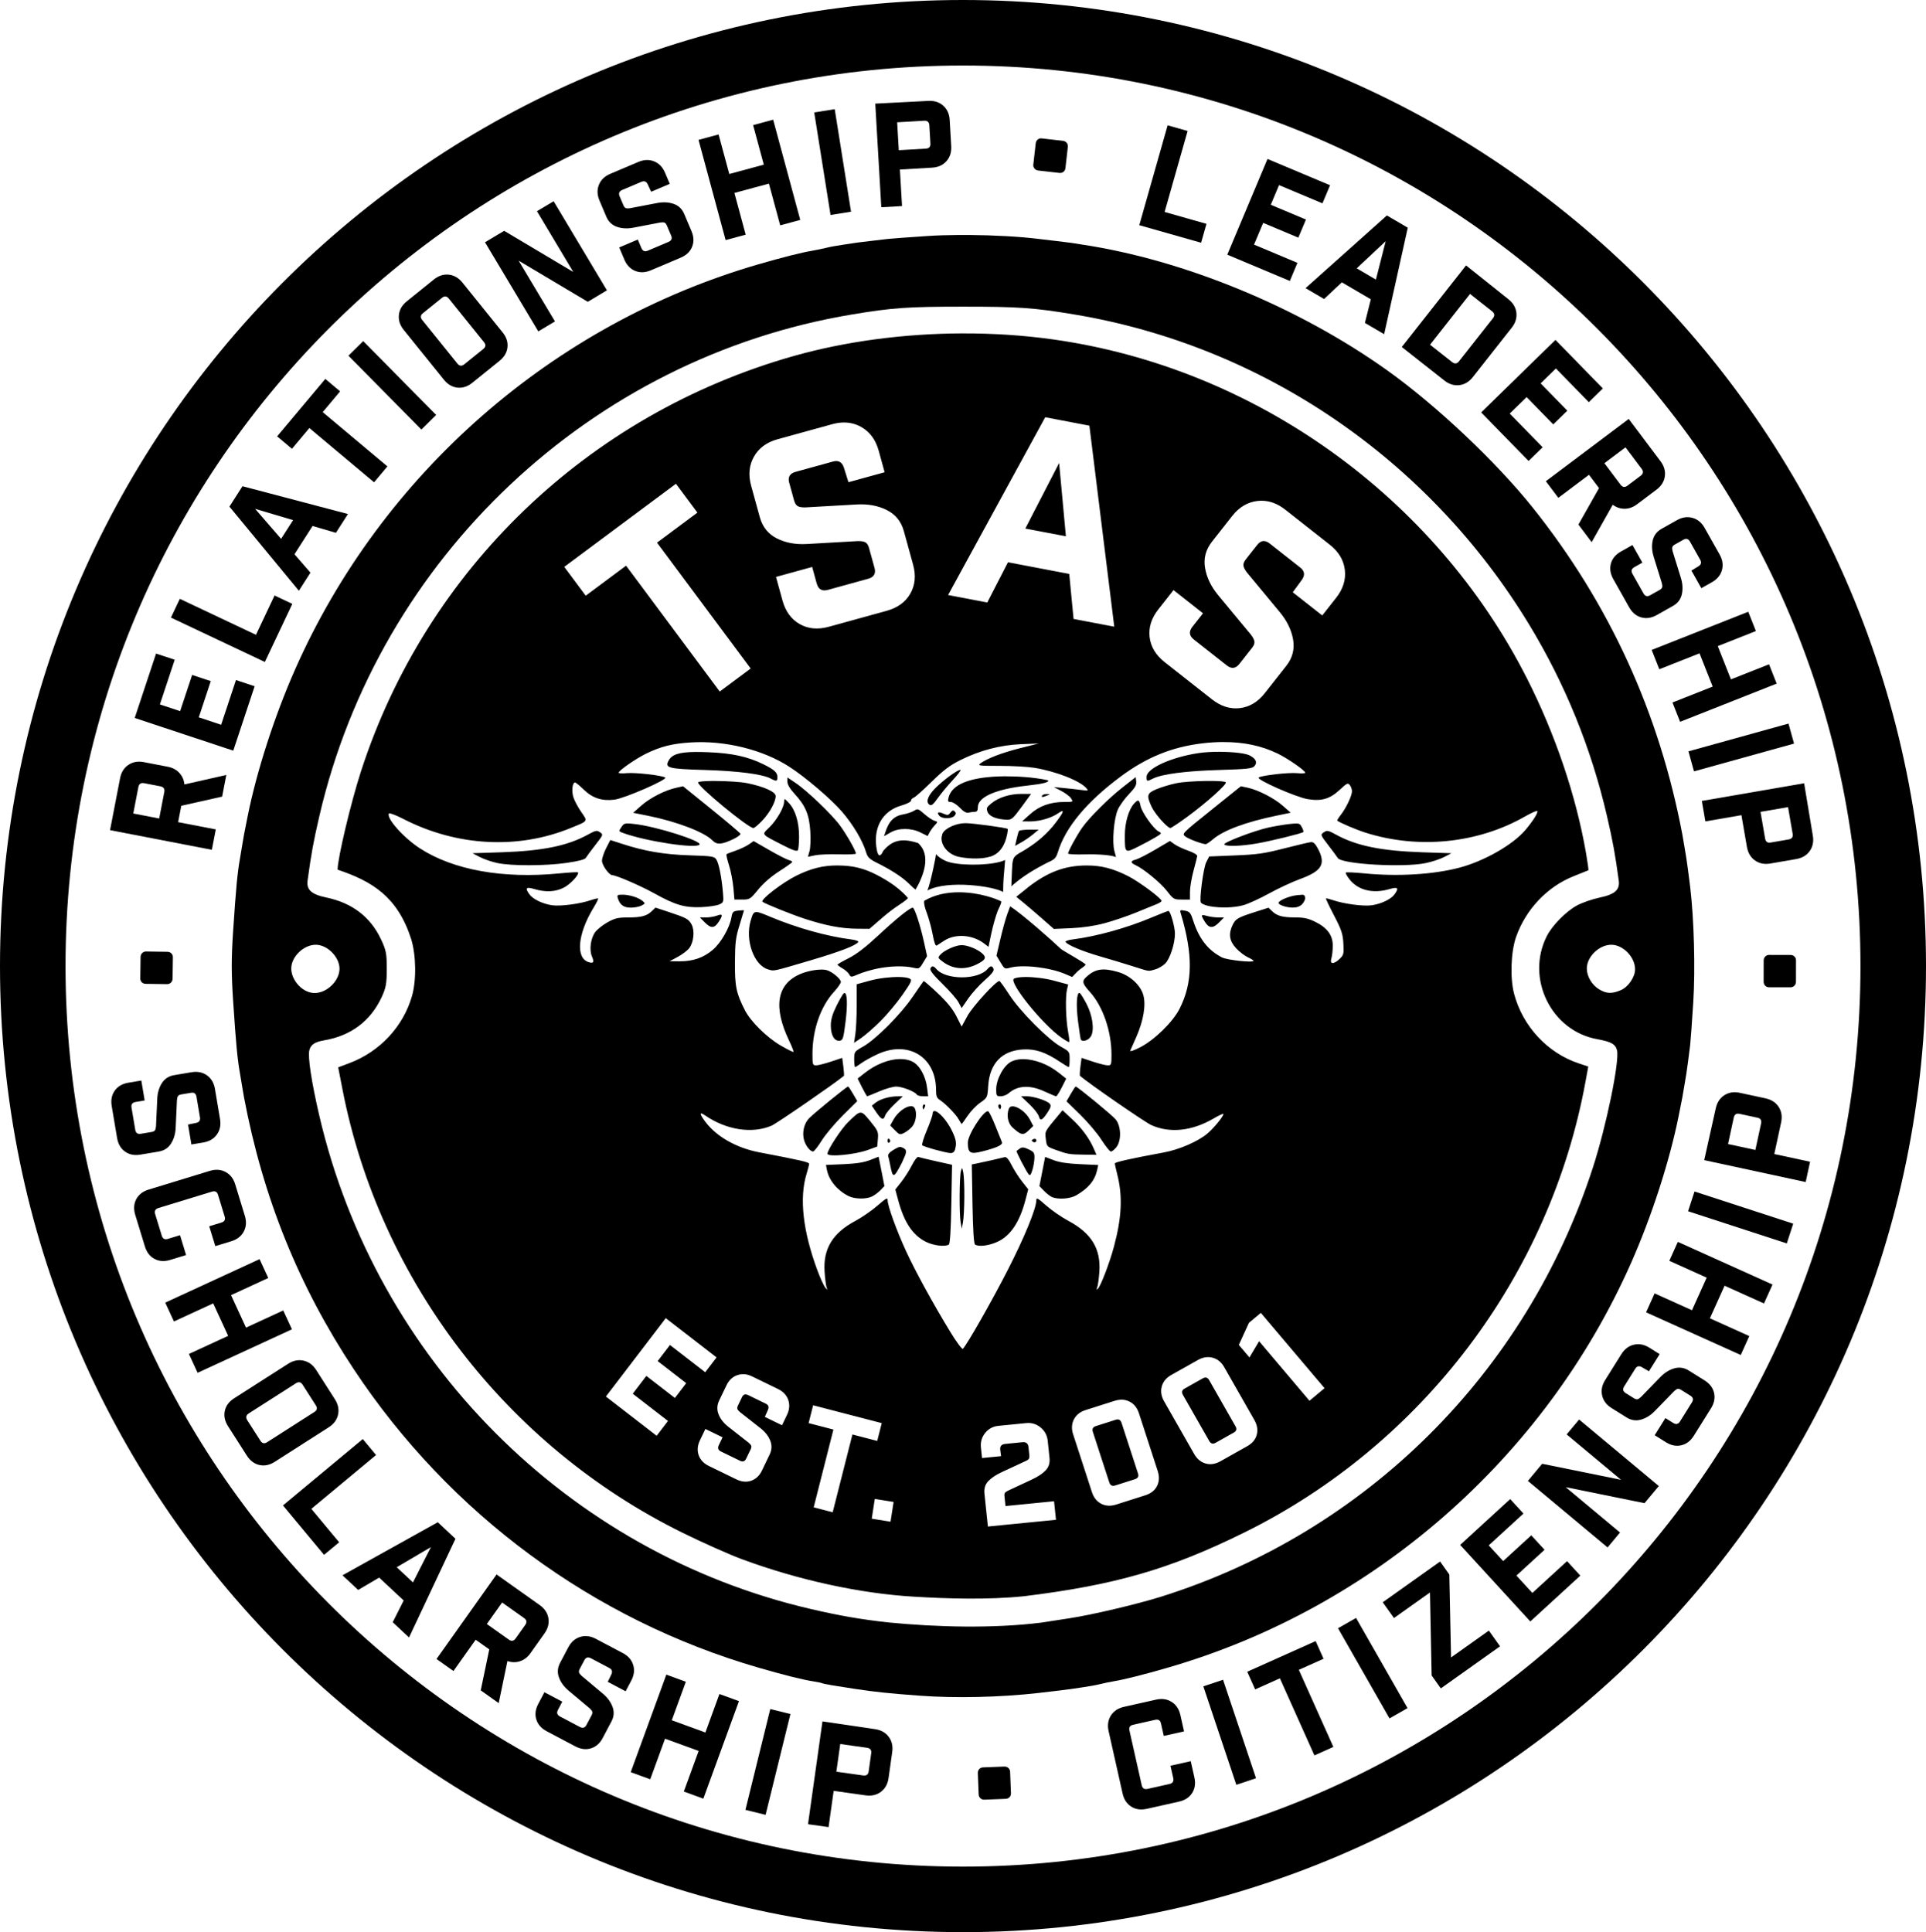 <?xml version="1.0" encoding="UTF-8" standalone="no"?>
<!-- Created with Inkscape (http://www.inkscape.org/) -->

<svg
   xmlns:dc="http://purl.org/dc/elements/1.1/"
   xmlns:cc="http://creativecommons.org/ns#"
   xmlns:rdf="http://www.w3.org/1999/02/22-rdf-syntax-ns#"
   xmlns:svg="http://www.w3.org/2000/svg"
   xmlns="http://www.w3.org/2000/svg"
   xmlns:sodipodi="http://sodipodi.sourceforge.net/DTD/sodipodi-0.dtd"
   xmlns:inkscape="http://www.inkscape.org/namespaces/inkscape"
   width="263.922mm"
   height="264.785mm"
   viewBox="0 0 263.922 264.785"
   version="1.1"
   id="svg3681"
   inkscape:version="0.92.1 r15371"
   sodipodi:docname="circle.svg"
   inkscape:export-filename="C:\Users\Jesse\Dropbox\School\Icons\circle.png"
   inkscape:export-xdpi="157.5"
   inkscape:export-ydpi="157.5">
  <defs
     id="defs3675" />
  <sodipodi:namedview
     id="base"
     pagecolor="#ffffff"
     bordercolor="#666666"
     borderopacity="1.0"
     inkscape:pageopacity="0.0"
     inkscape:pageshadow="2"
     inkscape:zoom="1"
     inkscape:cx="583.28702"
     inkscape:cy="585.16522"
     inkscape:document-units="mm"
     inkscape:current-layer="g3557"
     showgrid="false"
     fit-margin-top="0"
     fit-margin-left="0"
     fit-margin-right="0"
     fit-margin-bottom="0"
     inkscape:window-width="1920"
     inkscape:window-height="1046"
     inkscape:window-x="-11"
     inkscape:window-y="-11"
     inkscape:window-maximized="1" />
  <g
     inkscape:label="Layer 1"
     inkscape:groupmode="layer"
     id="layer1"
     transform="translate(34.443,-20.976)">
    <g
       id="g3843">
      <path
         inkscape:connector-curvature="0"
         style="fill:#000000;stroke-width:0.265"
         d="m 96.833,53.181 c -1.484,0.01 -2.893,0.055 -4.12,0.136 -2.656,0.176 -5.126,0.358 -5.49,0.404 -0.364,0.045 -1.495,0.179 -2.514,0.297 -1.019,0.118 -1.912,0.229 -1.984,0.249 -0.073,0.019 -0.787,0.126 -1.587,0.238 -0.8,0.112 -1.872,0.308 -2.381,0.436 -0.509,0.128 -1.343,0.301 -1.852,0.386 -1.464,0.243 -4.114,0.91 -7.408,1.866 -28.16,8.163 -51.632,28.682 -63.5,55.513 -2.817,6.369 -5.273,13.972 -6.508,20.146 -0.533,2.663 -0.534,2.67 -0.768,4.101 -0.107,0.655 -0.226,1.369 -0.265,1.587 -0.367,2.077 -0.553,4.03 -0.95,9.988 -0.253,3.793 -0.253,5.864 0,9.657 0.397,5.958 0.583,7.911 0.95,9.988 0.039,0.218 0.158,0.933 0.265,1.587 0.107,0.655 0.229,1.369 0.27,1.587 2.597,13.753 7.495,25.88 15.066,37.306 13.131,19.815 32.778,34.297 55.44,40.866 3.514,1.019 6.035,1.648 7.541,1.883 0.582,0.091 1.127,0.208 1.212,0.259 0.131,0.08 1.854,0.376 4.477,0.77 2.807,0.422 4.719,0.622 8.864,0.927 4.93,0.363 11.019,0.224 16.265,-0.371 1.925,-0.218 4.378,-0.516 4.505,-0.547 0.073,-0.018 0.787,-0.124 1.587,-0.236 0.8,-0.112 1.872,-0.308 2.381,-0.436 0.509,-0.128 1.343,-0.301 1.852,-0.386 1.464,-0.243 4.114,-0.91 7.408,-1.866 28.16,-8.163 51.632,-28.682 63.5,-55.513 2.817,-6.369 5.273,-13.972 6.508,-20.146 0.533,-2.663 0.534,-2.67 0.768,-4.101 0.107,-0.655 0.227,-1.369 0.265,-1.587 0.074,-0.419 0.34,-2.417 0.529,-3.969 0.062,-0.509 0.254,-3.158 0.427,-5.887 0.289,-4.565 0.104,-11.445 -0.427,-15.809 -0.189,-1.552 -0.455,-3.549 -0.529,-3.969 -0.039,-0.218 -0.158,-0.933 -0.265,-1.587 -0.107,-0.655 -0.229,-1.369 -0.27,-1.587 -3.151,-16.689 -10.014,-31.682 -20.529,-44.847 -4.998,-6.258 -13.23,-14.019 -19.947,-18.807 -12.147,-8.657 -27.841,-15.12 -41.804,-17.217 -0.728,-0.109 -1.382,-0.213 -1.455,-0.23 -0.073,-0.017 -0.966,-0.128 -1.984,-0.245 -1.019,-0.117 -2.15,-0.251 -2.514,-0.297 -2.574,-0.322 -6.143,-0.512 -9.523,-0.539 -0.507,-0.004 -1.01,-0.005 -1.504,0 z m 0.709,9.82 c 7.615,0 9.681,0.145 15.231,1.07 25.795,4.3 48.558,19.817 62.312,42.476 4.946,8.148 8.527,16.96 10.685,26.295 0.804,3.476 1.099,5.095 1.605,8.783 0.178,1.3 -0.508,1.917 -2.629,2.362 -1,0.21 -2.4,0.697 -3.11,1.084 -1.505,0.819 -3.39,2.742 -4.13,4.213 -2.902,5.772 0.602,12.944 6.886,14.095 1.958,0.359 2.532,0.679 2.747,1.537 0.371,1.477 -1.467,10.397 -3.316,16.098 -9.127,28.136 -31.093,49.96 -59.162,58.778 -3.275,1.029 -9.576,2.512 -12.568,2.958 -1.091,0.163 -2.818,0.43 -3.837,0.593 -6.594,0.824 -14.318,0.631 -21.034,-0.03 -3.773,-0.423 -6.583,-0.911 -10.548,-1.831 -33.278,-7.723 -59.561,-34.106 -67.365,-67.62 -1.062,-4.563 -1.592,-8.043 -1.364,-8.953 0.195,-0.777 0.743,-1.143 2.048,-1.366 3.658,-0.625 6.339,-2.64 7.861,-5.907 0.593,-1.271 0.701,-1.866 0.703,-3.882 0,-2.116 -0.088,-2.573 -0.814,-4.101 -1.44,-3.032 -3.942,-4.939 -7.443,-5.673 -2.083,-0.437 -2.77,-1.061 -2.593,-2.354 0.506,-3.688 0.801,-5.307 1.605,-8.783 C 17.51,97.39 46.55,70.032 82.311,64.071 c 5.551,-0.925 7.616,-1.07 15.231,-1.07 z m -0.075,3.664 c -7.994,0.025 -16.044,1.083 -23.208,3.116 -28.162,7.989 -50.306,29.269 -59.248,56.936 -1.387,4.292 -3.19,11.88 -3.194,13.441 4.729,1.584 8.21,3.699 10.074,9.476 0.692,2.218 0.744,5.684 0.118,7.856 -1.205,4.179 -4.4,7.604 -8.557,9.172 l -1.553,0.586 0.592,3.043 c 5.092,26.166 22.48,48.844 46.553,60.717 2.765,1.364 6.456,3.008 8.202,3.654 7.715,2.853 16.195,4.7 23.548,5.128 4.553,0.272 10.074,0.453 15.081,-0.061 12.515,-1.541 19.984,-3.7 30.163,-8.72 24.395,-12.032 41.925,-35.198 46.788,-61.832 l 0.372,-2.04 -1.301,-0.432 c -4.278,-1.421 -7.67,-5.064 -8.856,-9.51 -0.578,-2.167 -0.453,-5.787 0.27,-7.835 1.334,-3.779 4.295,-6.893 7.905,-8.314 1.055,-0.415 1.953,-0.778 1.997,-0.805 0.044,-0.028 -0.104,-1.106 -0.329,-2.396 -1.371,-7.865 -4.216,-16.268 -8.099,-23.92 -12.642,-24.914 -37.329,-42.567 -64.941,-46.436 -4.02,-0.563 -8.191,-0.834 -12.379,-0.821 z m 11.317,11.491 6.053,1.154 3.41,27.55 -5.578,-1.063 -0.593,-6.168 -8.394,-1.6 -2.839,5.513 -5.367,-1.023 z m -27.585,0.721 c 0.856,-0.004 1.651,0.203 2.385,0.62 1.175,0.667 1.967,1.744 2.377,3.229 l 0.819,2.97 -4.956,1.366 -0.617,-1.967 c -0.245,-0.8 -0.758,-1.086 -1.538,-0.858 l -5.094,1.405 c -0.806,0.222 -1.094,0.729 -0.864,1.52 l 0.667,2.418 c 0.105,0.38 0.268,0.632 0.488,0.758 0.22,0.125 0.571,0.183 1.052,0.174 l 6.97,-0.398 c 1.571,-0.099 2.959,0.15 4.165,0.747 1.205,0.597 1.992,1.563 2.36,2.899 l 1.267,4.594 c 0.409,1.485 0.285,2.808 -0.374,3.968 -0.659,1.16 -1.742,1.949 -3.251,2.365 l -7.91,2.181 c -1.508,0.416 -2.843,0.294 -4.003,-0.364 -1.16,-0.659 -1.945,-1.731 -2.355,-3.216 l -0.895,-3.247 4.956,-1.366 0.624,2.262 c 0.222,0.806 0.731,1.099 1.525,0.88 l 5.527,-1.523 c 0.806,-0.222 1.092,-0.735 0.858,-1.537 l -0.743,-2.694 c -0.105,-0.38 -0.267,-0.632 -0.487,-0.758 -0.22,-0.125 -0.571,-0.183 -1.052,-0.175 l -6.97,0.398 c -1.548,0.092 -2.919,-0.162 -4.112,-0.762 -1.194,-0.6 -1.975,-1.568 -2.343,-2.904 l -1.19,-4.318 c -0.409,-1.485 -0.281,-2.815 0.387,-3.99 0.667,-1.175 1.743,-1.968 3.228,-2.377 l 7.495,-2.067 c 0.557,-0.154 1.092,-0.231 1.606,-0.234 z m 29.49,5.551 -4.631,8.983 5.561,1.06 z m -52.504,2.845 2.94,3.953 -5.533,4.117 12.831,17.249 -4.241,3.154 -12.831,-17.249 -5.533,4.117 -2.94,-3.953 z m 80.161,2.325 c 1.16,-0.018 2.269,0.39 3.329,1.223 l 6.11,4.808 c 1.211,0.953 1.896,2.1 2.056,3.442 0.16,1.342 -0.236,2.618 -1.189,3.829 l -1.905,2.421 -4.041,-3.179 1.218,-1.663 c 0.498,-0.672 0.424,-1.254 -0.221,-1.747 l -4.153,-3.268 c -0.657,-0.517 -1.236,-0.448 -1.736,0.207 l -1.551,1.971 c -0.244,0.31 -0.35,0.59 -0.32,0.842 0.03,0.252 0.191,0.568 0.483,0.95 l 4.455,5.375 c 1.011,1.206 1.634,2.471 1.869,3.796 0.234,1.324 -0.077,2.531 -0.933,3.619 l -2.947,3.745 c -0.953,1.211 -2.092,1.895 -3.417,2.053 -1.325,0.158 -2.602,-0.247 -3.831,-1.214 l -6.448,-5.074 c -1.23,-0.968 -1.923,-2.114 -2.081,-3.439 -0.158,-1.325 0.239,-2.593 1.192,-3.803 l 2.083,-2.647 4.04,3.179 -1.452,1.844 c -0.517,0.657 -0.452,1.241 0.196,1.75 l 4.505,3.545 c 0.657,0.517 1.24,0.443 1.747,-0.221 l 1.728,-2.196 c 0.244,-0.31 0.35,-0.59 0.32,-0.842 -0.03,-0.252 -0.191,-0.568 -0.483,-0.95 l -4.455,-5.375 c -0.993,-1.191 -1.601,-2.446 -1.826,-3.763 -0.225,-1.317 0.091,-2.519 0.947,-3.608 l 2.77,-3.52 c 0.953,-1.211 2.1,-1.896 3.442,-2.056 0.168,-0.02 0.334,-0.032 0.5,-0.034 z m -5.137,33.071 c 2.784,-0.009 5.231,0.51 7.433,1.581 1.408,0.685 3.776,2.333 3.776,2.625 0,0.09 -0.506,0.113 -1.123,0.055 -1.161,-0.109 -4.765,0.296 -5.258,0.592 -0.43,0.259 5.107,2.706 6.724,2.972 1.895,0.312 3.038,-0.026 4.407,-1.302 0.983,-0.917 1.1,-0.967 1.366,-0.613 0.16,0.213 0.289,0.591 0.286,0.843 -0.01,0.613 -0.794,2.281 -1.516,3.202 -0.321,0.41 -0.545,0.776 -0.501,0.814 0.306,0.266 2.622,1.252 3.856,1.643 7.254,2.301 15.378,1.484 21.832,-2.193 0.868,-0.495 1.641,-0.84 1.71,-0.773 0.178,0.173 -0.571,1.369 -1.638,2.625 -1.714,2.017 -5.644,4.254 -9.027,5.145 -3.541,0.933 -8.424,1.232 -12.969,0.787 -1.354,-0.132 -2.519,-0.186 -2.59,-0.118 -0.07,0.068 0.159,0.487 0.508,0.933 1.172,1.496 3.214,1.994 5.458,1.337 1.177,-0.345 1.346,-0.169 0.708,0.717 -0.479,0.665 -1.819,1.306 -3.126,1.497 -1.136,0.166 -3.813,-0.19 -5.308,-0.703 -0.492,-0.169 -0.926,-0.275 -0.966,-0.237 -0.039,0.038 0.463,1.095 1.116,2.347 1.02,1.954 1.196,2.492 1.273,3.815 0.082,1.416 0.045,1.585 -0.494,2.109 -0.817,0.795 -1.408,0.774 -1.151,-0.042 0.106,-0.337 0.19,-1.118 0.193,-1.74 0.01,-1.447 -0.766,-2.489 -2.439,-3.3 -0.933,-0.452 -1.53,-0.585 -2.733,-0.585 -1.719,0 -2.48,-0.206 -3.169,-0.877 l -0.465,-0.453 -1.774,0.564 c -2.423,0.771 -2.732,0.946 -3.14,1.782 -0.601,1.232 -0.457,2.21 0.458,3.196 0.444,0.478 1.164,1.037 1.602,1.239 0.438,0.202 0.794,0.423 0.794,0.495 0,0.288 -3.587,-0.095 -4.306,-0.46 -1.906,-0.967 -3.152,-2.553 -3.949,-5.033 -0.347,-1.082 -0.474,-1.242 -1.123,-1.371 -0.67,-0.133 -0.725,-0.102 -0.594,0.334 1.711,5.692 1.665,9.531 -0.157,13.109 -0.925,1.816 -3.446,4.278 -5.415,5.284 -0.86,0.439 -1.417,0.621 -1.337,0.439 0.075,-0.171 0.453,-1.022 0.837,-1.893 0.975,-2.214 1.331,-4.385 0.944,-5.73 -0.394,-1.37 -1.824,-2.673 -3.462,-3.147 -2.043,-0.591 -3.085,-0.438 -4.271,0.612 -0.713,0.632 -0.654,0.935 0.408,2.109 1.79,1.979 2.968,5.401 2.968,8.619 0,1.365 -0.033,1.461 -0.515,1.455 -0.283,-0.003 -1.209,-0.235 -2.053,-0.515 l -1.531,-0.508 -0.158,1.191 c -0.084,0.656 -0.111,1.227 -0.065,1.267 1.224,1.055 8.898,6.354 9.779,6.753 2.53,1.146 5.604,0.818 8.562,-0.919 0.724,-0.425 1.317,-0.694 1.317,-0.598 0,0.327 -1.297,1.911 -2.182,2.667 -1.267,1.081 -3.86,2.208 -5.966,2.597 -4.619,0.853 -6.731,1.33 -6.731,1.51 0,0.108 0.145,0.764 0.322,1.455 0.765,2.986 0.638,5.896 -0.429,9.893 -0.608,2.277 -1.83,5.476 -2.232,5.841 -0.172,0.156 -0.196,0.09 -0.072,-0.223 0.097,-0.245 0.231,-1.21 0.293,-2.144 0.21,-3.15 -1.101,-5.281 -4.278,-6.976 -0.901,-0.481 -2.254,-1.414 -3.004,-2.075 -1.168,-1.029 -1.359,-1.135 -1.359,-0.724 0,1.119 -1.627,5.082 -3.92,9.565 -2.15,4.201 -5.584,10.237 -6.144,10.791 -0.106,0.104 -0.88,-0.939 -1.717,-2.311 -2.375,-3.894 -4.806,-8.334 -6.08,-11.104 -1.286,-2.798 -2.51,-6.181 -2.51,-6.934 0,-0.42 -0.192,-0.316 -1.417,0.745 -0.78,0.676 -2.133,1.609 -3.005,2.074 -3.119,1.664 -4.429,3.819 -4.22,6.948 0.062,0.934 0.183,1.899 0.272,2.144 0.157,0.432 0.153,0.432 -0.186,0.028 -0.193,-0.229 -0.668,-1.257 -1.052,-2.29 -2.013,-5.414 -2.526,-9.982 -1.495,-13.311 0.186,-0.602 0.343,-1.207 0.343,-1.344 0,-0.225 -1.149,-0.487 -6.867,-1.58 -3.094,-0.591 -5.847,-2.157 -7.368,-4.198 -0.818,-1.098 -0.821,-1.403 -0.015,-0.85 2.911,1.998 6.452,2.542 9.106,1.399 0.708,-0.305 8.603,-5.742 9.907,-6.823 0.042,-0.035 0.013,-0.601 -0.072,-1.26 l -0.157,-1.205 -1.524,0.508 c -0.839,0.278 -1.755,0.511 -2.039,0.515 -0.488,0.005 -0.519,-0.086 -0.515,-1.615 0.01,-3.263 1.118,-6.452 2.94,-8.445 0.521,-0.57 0.951,-1.187 0.951,-1.371 0,-0.43 -1.239,-1.447 -1.982,-1.629 -0.795,-0.194 -2.457,0.062 -3.591,0.55 -3.212,1.383 -3.728,4.509 -1.509,9.148 0.375,0.784 0.638,1.468 0.587,1.518 -0.051,0.05 -0.837,-0.342 -1.746,-0.87 -1.887,-1.096 -4.101,-3.272 -4.893,-4.811 -1.205,-2.343 -1.404,-3.305 -1.381,-6.621 0.019,-2.697 0.104,-3.38 0.629,-5.068 0.334,-1.074 0.608,-1.984 0.608,-2.019 0,-0.035 -0.355,-0.021 -0.787,0.028 -0.713,0.081 -0.799,0.167 -0.937,0.961 -0.243,1.401 -1.423,3.45 -2.539,4.407 -1.263,1.082 -2.708,1.587 -4.535,1.58 l -1.388,-0.007 1.124,-0.606 c 0.619,-0.334 1.329,-0.875 1.573,-1.198 0.608,-0.803 0.765,-2.389 0.322,-3.223 -0.397,-0.747 -0.716,-0.925 -3.183,-1.74 l -1.774,-0.585 -0.472,0.459 c -0.703,0.685 -1.445,0.887 -3.269,0.891 -1.401,0.002 -1.819,0.1 -2.825,0.661 -0.649,0.363 -1.415,0.968 -1.696,1.35 -0.625,0.855 -0.832,2.422 -0.443,3.335 0.336,0.789 0.22,0.987 -0.451,0.78 -1.81,-0.559 -1.518,-3.862 0.658,-7.442 0.4,-0.658 0.686,-1.233 0.637,-1.281 -0.049,-0.048 -0.488,0.054 -0.98,0.223 -1.495,0.513 -4.179,0.869 -5.315,0.703 -1.307,-0.191 -2.64,-0.831 -3.119,-1.497 -0.638,-0.886 -0.468,-1.062 0.708,-0.717 1.53,0.448 2.805,0.388 3.977,-0.188 0.903,-0.444 2.219,-1.858 1.96,-2.109 -0.053,-0.052 -1.206,0.014 -2.561,0.146 -7.717,0.756 -14.5,-0.466 -19.085,-3.432 -2.238,-1.448 -4.646,-4.157 -4.249,-4.783 0.07,-0.11 0.974,0.233 2.01,0.766 7.272,3.735 15.643,4.188 22.869,1.239 2.466,-1.006 2.389,-0.886 1.466,-2.221 -0.444,-0.642 -0.928,-1.549 -1.073,-2.019 -0.264,-0.859 -0.133,-2.012 0.229,-2.012 0.107,0 0.648,0.443 1.201,0.982 1.192,1.16 2.493,1.585 4.199,1.371 1.401,-0.175 7.38,-2.783 6.96,-3.035 -0.496,-0.298 -4.092,-0.708 -5.258,-0.599 -0.617,0.058 -1.123,0.034 -1.123,-0.056 0,-0.291 2.369,-1.94 3.777,-2.625 1.994,-0.97 3.591,-1.368 6.059,-1.524 4.716,-0.299 9.898,0.975 13.541,3.328 2.22,1.434 5.735,4.429 7.232,6.168 1.501,1.743 2.8,3.917 3.276,5.486 0.259,0.854 0.414,0.99 2.232,1.887 v -5.3e-4 c 0.486,0.24 1.05,0.573 1.595,0.913 0.664,0.416 1.286,0.865 1.68,1.22 0.58,0.488 0.814,0.812 1.295,1.169 1.043,-1.803 2.225,-4.692 0.35,-6.377 -2.744,-0.914 -3.839,0.002 -4.79,1.077 -0.346,0.814 -0.675,0.805 -0.852,-0.057 -0.614,-2.989 0.687,-5.409 3.319,-6.161 0.737,-0.211 1.344,-0.511 1.345,-0.668 1e-4,-0.157 0.174,-0.346 0.387,-0.425 0.212,-0.079 1.319,-1.065 2.46,-2.186 1.609,-1.58 2.484,-2.24 3.913,-2.952 2.682,-1.336 5.454,-2.064 8.348,-2.186 l 2.404,-0.097 -2.568,0.648 c -2.504,0.634 -4.53,1.412 -5.436,2.088 -0.408,0.305 -0.16,0.338 2.64,0.334 1.699,-0.003 3.846,0.118 4.778,0.271 2.965,0.487 6.252,1.782 7.125,2.806 0.294,0.345 0.234,0.358 -0.709,0.229 -0.564,-0.077 -1.641,-0.193 -2.396,-0.265 l -1.374,-0.132 1.009,0.522 c 0.557,0.286 1.163,0.741 1.345,1.016 0.328,0.497 0.322,0.501 -0.915,0.501 -1.919,0 -3.424,0.54 -4.686,1.671 l -1.102,0.989 1.052,0.007 c 1.301,0.011 2.92,-0.449 3.848,-1.093 0.968,-0.671 0.885,-0.295 -0.286,1.253 -1.04,1.375 -2.39,2.589 -3.942,3.556 v 0.004 c 0,0.003 -0.01,0.004 -0.014,0.008 v 0.004 c -0.186,0.116 -0.373,0.233 -0.565,0.342 -0.184,0.104 -0.342,0.194 -0.479,0.276 -0.01,0.006 -0.016,0.011 -0.025,0.016 -0.099,0.06 -0.179,0.114 -0.256,0.168 -0.483,0.34 -0.572,0.591 -0.665,1.241 -0.059,0.735 -0.053,1.075 -0.143,3.119 1.523,-1.368 3.159,-2.334 5.073,-3.31 0.861,-0.371 1.06,-0.583 1.309,-1.392 1.046,-3.401 3.97,-6.907 8.648,-10.374 3.53,-2.615 6.993,-4.021 11.138,-4.518 1.008,-0.121 1.969,-0.177 2.897,-0.181 z m -0.472,1.337 c -1.046,-0.006 -2.106,0.048 -2.94,0.174 -3.781,0.572 -7.125,2.105 -7.125,3.258 0,0.647 0.043,0.658 0.88,0.237 1.224,-0.616 4.479,-1.041 9.013,-1.177 3.847,-0.115 4.572,-0.193 4.872,-0.515 0.465,-0.5 0.227,-1.042 -0.658,-1.49 -0.588,-0.298 -2.298,-0.478 -4.042,-0.487 z m -71.912,0.021 c -2.227,0.024 -3.174,0.351 -3.619,1.142 -0.592,1.051 -0.133,1.178 4.971,1.33 4.532,0.135 7.847,0.567 8.985,1.169 0.806,0.427 0.922,0.396 0.922,-0.202 0,-0.637 -0.44,-1.03 -1.981,-1.782 -2.115,-1.031 -4.302,-1.502 -7.518,-1.622 -0.66,-0.024 -1.246,-0.04 -1.76,-0.035 z m 36.303,2.457 c -0.389,0.011 -2.263,1.37 -3.355,2.458 -1.005,1 -1.355,1.835 -0.937,2.242 0.309,0.301 0.558,0.125 1.28,-0.898 0.407,-0.576 1.289,-1.639 1.96,-2.36 0.672,-0.721 1.174,-1.357 1.109,-1.42 -0.012,-0.012 -0.031,-0.021 -0.057,-0.021 z m 6.138,0.877 v 5.3e-4 c -0.339,0 -0.659,0.009 -0.951,0.021 -4.043,0.17 -6.331,1.145 -6.774,2.889 -0.132,0.521 -0.091,0.613 0.315,0.613 0.262,0 0.818,0.356 1.23,0.787 0.522,0.545 0.89,0.746 1.209,0.669 0.252,-0.061 0.638,-0.108 0.858,-0.112 0.287,-0.002 0.401,-0.186 0.401,-0.64 0,-1.398 2.487,-2.48 6.782,-2.952 2.172,-0.238 3.081,-0.476 2.818,-0.731 -2.003,-0.429 -4.035,-0.535 -5.887,-0.543 z m 17.919,0.112 -1.717,1.344 c -2.007,1.566 -4.657,4.205 -5.651,5.632 -0.734,1.054 -1.903,3.205 -1.903,3.502 -2.6e-4,0.096 1.056,0.148 2.347,0.112 1.835,-0.052 3.769,0.119 4.213,0.376 0.021,0.012 -0.069,-0.355 -0.201,-0.814 -0.349,-1.221 -0.078,-4.505 0.472,-5.716 0.252,-0.553 0.939,-1.501 1.524,-2.109 0.82,-0.853 1.045,-1.244 0.988,-1.713 z m -47.727,0.049 v 0.592 c 0,0.384 0.351,0.973 1.002,1.678 1.468,1.589 1.983,2.82 2.132,5.082 0.069,1.054 0.026,2.28 -0.1,2.722 l -0.229,0.801 0.988,-0.209 c 0.543,-0.113 2.023,-0.171 3.29,-0.132 1.267,0.039 2.303,-0.008 2.303,-0.104 0,-0.368 -1.242,-2.558 -2.175,-3.836 -1.121,-1.536 -4.525,-4.794 -6.123,-5.862 z m 58.289,0.476 c -0.325,-0.003 -0.678,-0.002 -1.042,0.004 -1.456,0.026 -3.104,0.132 -3.949,0.306 -0.836,0.172 -2.046,0.538 -2.689,0.808 -1.345,0.563 -1.428,0.854 -0.694,2.437 0.45,0.971 2.156,2.896 2.568,2.896 0.111,0 1.15,-0.688 2.304,-1.532 2.602,-1.903 5.457,-4.458 5.286,-4.727 -0.075,-0.118 -0.808,-0.179 -1.784,-0.191 z m -68.095,0.002 c -0.221,0 -0.435,1.3e-4 -0.638,0.004 -0.977,0.012 -1.714,0.071 -1.789,0.188 -0.249,0.393 6.842,6.255 7.569,6.259 0.141,5.3e-4 0.687,-0.458 1.216,-1.016 1.013,-1.07 1.831,-2.559 1.839,-3.355 0.01,-0.577 -1.558,-1.294 -3.856,-1.768 -0.92,-0.19 -2.795,-0.297 -4.34,-0.308 z m -4.494,0.728 -0.916,0.202 c -1.523,0.326 -3.598,1.38 -4.792,2.437 l -1.13,0.996 2.045,0.41 c 3.924,0.79 7.727,2.244 8.82,3.377 0.609,0.63 1.279,0.585 2.919,-0.209 0.552,-0.267 0.964,-0.582 0.916,-0.703 -0.048,-0.121 -1.833,-1.634 -3.97,-3.363 z m 76.433,0 -4.049,3.251 c -4.046,3.247 -4.049,3.251 -3.541,3.641 0.442,0.339 2.19,0.999 2.768,1.044 0.109,0.009 0.562,-0.293 1.009,-0.675 1.434,-1.226 4.535,-2.378 8.727,-3.238 l 1.917,-0.397 -1.073,-0.947 c -1.185,-1.045 -3.4,-2.184 -4.835,-2.486 z m -30.065,1.044 c -1.6,0 -3.124,0.484 -4.12,1.295 -0.656,0.535 -0.719,0.671 -0.515,1.19 0.24,0.611 1.253,1.011 2.668,1.058 0.609,0.02 0.838,-0.185 1.988,-1.761 l 1.302,-1.782 z m 3.483,0.021 c -0.276,-0.009 -0.566,0.08 -0.644,0.202 -0.167,0.264 0.057,0.264 0.687,0 0.441,-0.184 0.441,-0.187 -0.043,-0.202 z m -35.931,0.71 c -0.061,0.008 -0.068,0.123 -0.071,0.334 -0.01,0.791 -1.019,2.544 -2.031,3.53 -1.071,1.042 -1.212,0.86 1.903,2.458 1.294,0.664 1.882,0.861 2.003,0.675 0.094,-0.144 0.169,-0.972 0.172,-1.838 0.01,-1.97 -0.506,-3.688 -1.373,-4.616 -0.357,-0.382 -0.522,-0.553 -0.601,-0.543 z m 48.428,0.195 c -0.124,-0.003 -0.289,0.132 -0.529,0.39 -0.746,0.802 -1.28,2.62 -1.28,4.351 0,2.471 0,2.475 1.795,1.58 0.838,-0.418 1.925,-1.004 2.418,-1.302 0.861,-0.52 0.881,-0.551 0.415,-0.794 -0.706,-0.368 -2.307,-2.636 -2.475,-3.509 -0.093,-0.483 -0.184,-0.713 -0.343,-0.717 z m -30.25,1.197 c -0.131,0.003 -0.259,0.072 -0.445,0.189 -0.291,0.182 -0.941,0.401 -1.445,0.487 -1.301,0.222 -2.006,0.928 -2.504,2.5 l -0.164,0.501 0.866,-0.495 c 0.586,-0.337 1.232,-0.494 2.024,-0.494 0.752,0 1.504,0.172 2.124,0.487 0.323,0.166 0.641,0.312 0.964,0.476 l 0.259,-0.49 c 0.144,-0.272 0.462,-0.711 0.708,-0.975 0.447,-0.478 0.451,-0.479 -0.05,-0.634 -0.277,-0.085 -0.899,-0.502 -1.381,-0.926 -0.514,-0.452 -0.739,-0.631 -0.957,-0.627 z m 4.92,0.161 c -0.112,-0.007 -0.229,0.085 -0.379,0.285 -0.279,0.371 -0.396,0.389 -0.944,0.146 -0.73,-0.324 -0.985,-0.192 -0.572,0.292 0.376,0.44 1.697,0.435 2.074,-0.007 0.221,-0.26 0.228,-0.404 0.028,-0.598 -0.075,-0.073 -0.14,-0.114 -0.207,-0.118 z m 1.681,1.727 v 5.3e-4 c -1.284,0 -2.804,0.694 -3.154,1.441 -0.015,0.033 -0.026,0.067 -0.039,0.101 h 0.023 c -0.467,1.211 0.659,2.751 2.303,3.084 1.056,0.209 2.571,0.332 3.828,0.069 0,0 0.01,-0.004 0.013,-0.004 0,0 0,2e-4 0,0 0.162,-0.035 0.321,-0.074 0.478,-0.12 1.198,-0.387 1.947,-1.466 2.253,-3.019 0.084,-0.398 0.128,-0.713 0.071,-0.766 -0.172,-0.159 -4.781,-0.787 -5.78,-0.787 z m -46.221,0.041 v 5.3e-4 c -0.07,-0.004 -0.133,-0.004 -0.19,0 -0.382,0.02 -0.506,0.158 -0.737,0.501 -0.38,0.564 -0.372,0.582 0.201,0.794 3.111,1.151 10.115,2.214 10.508,1.594 0.319,-0.503 -6.044,-2.506 -8.927,-2.813 -0.372,-0.04 -0.645,-0.07 -0.855,-0.077 z m 91.594,0.004 c -0.318,0.006 -0.644,0.037 -0.98,0.074 -0.761,0.083 -2.05,0.3 -2.869,0.481 -1.981,0.437 -6.223,2.06 -6.059,2.318 0.193,0.305 2.257,0.244 4.414,-0.125 1.938,-0.332 6.22,-1.382 6.416,-1.574 0.06,-0.058 -0.034,-0.36 -0.207,-0.675 -0.198,-0.36 -0.296,-0.492 -0.715,-0.499 z m -36.64,0.847 c -0.712,0 -1.344,0.085 -1.409,0.188 -0.035,0.056 -0.101,0.235 -0.151,0.444 -0.05,0.21 -0.111,0.434 -0.165,0.666 l -0.212,0.921 0.814,-0.451 c 0.459,-0.255 1.195,-0.755 1.631,-1.114 l 0.787,-0.654 z m -59.244,0.174 c -0.245,-0.011 -0.559,0.14 -1.23,0.508 -2.788,1.531 -6.186,2.227 -11.803,2.416 l -4.006,0.132 1.002,0.522 c 0.552,0.287 1.634,0.659 2.403,0.822 1.938,0.41 6.589,0.4 9.5,-0.021 1.603,-0.232 2.493,-0.467 2.618,-0.683 0.104,-0.18 0.69,-0.973 1.302,-1.761 1.098,-1.411 1.112,-1.435 0.644,-1.754 -0.161,-0.11 -0.282,-0.175 -0.43,-0.181 z m 100.053,5.3e-4 c -0.147,0.008 -0.27,0.074 -0.437,0.188 -0.483,0.329 -0.478,0.343 0.601,1.748 0.597,0.777 1.19,1.575 1.316,1.775 0.534,0.847 8.958,1.334 12.046,0.697 0.836,-0.173 1.969,-0.544 2.518,-0.829 l 1.002,-0.522 -4.005,-0.132 c -5.617,-0.189 -9.015,-0.885 -11.803,-2.416 -0.678,-0.372 -0.991,-0.522 -1.237,-0.508 z m -54.601,0.487 -0.114,0.214 v 0.004 l 0.116,-0.219 z m -43.607,0.759 -0.572,1.114 c -0.315,0.615 -0.572,1.392 -0.572,1.727 0,0.606 0.977,1.977 1.409,1.977 0.535,0 3.898,1.456 5.772,2.499 2.852,1.588 4.186,1.978 6.438,1.88 1.007,-0.044 2.111,-0.21 2.454,-0.369 0.599,-0.277 0.614,-0.335 0.501,-1.643 -0.182,-2.104 -0.558,-3.99 -0.902,-4.511 -0.289,-0.439 -0.557,-0.476 -3.698,-0.578 -3.51,-0.114 -6.14,-0.568 -9.285,-1.594 z m 76.684,0.132 -2.046,1.205 c -1.128,0.662 -2.318,1.265 -2.64,1.344 -0.721,0.176 -0.741,0.435 -0.065,0.738 1.116,0.499 3.457,2.418 4.335,3.551 0.898,1.157 0.963,1.19 2.046,1.19 h 1.116 v -1.079 c 0,-0.593 0.216,-1.871 0.479,-2.84 0.263,-0.969 0.494,-1.887 0.515,-2.047 0.021,-0.165 -0.508,-0.484 -1.223,-0.731 -0.693,-0.239 -1.543,-0.637 -1.888,-0.884 z m -57.048,0.014 -0.665,0.459 c -0.367,0.254 -1.183,0.641 -1.81,0.856 -0.628,0.215 -1.187,0.431 -1.244,0.487 -0.057,0.056 0.1,0.743 0.35,1.525 0.25,0.782 0.516,2.159 0.594,3.056 l 0.143,1.629 h 1.066 c 1.031,0 1.099,-0.039 2.196,-1.378 0.716,-0.874 1.78,-1.797 2.89,-2.506 0.966,-0.618 1.764,-1.189 1.774,-1.267 0.01,-0.079 -0.21,-0.201 -0.493,-0.271 -0.283,-0.07 -1.476,-0.68 -2.654,-1.358 z m 76.39,0.139 c -0.252,0.019 -1.9,0.404 -3.663,0.856 -2.77,0.711 -3.686,0.842 -6.753,0.968 l -3.548,0.146 -0.408,0.8 c -0.396,0.788 -0.982,5.277 -0.723,5.535 0.699,0.694 3.914,0.878 5.837,0.334 0.684,-0.193 2.264,-0.92 3.512,-1.608 1.248,-0.689 3.156,-1.575 4.235,-1.97 2.978,-1.09 3.551,-2.037 2.482,-4.101 -0.37,-0.714 -0.644,-0.986 -0.973,-0.961 z m -51.391,1.653 c 0.036,0.035 -0.756,4.038 -1.188,4.978 2.825,-1.491 9.158,-0.56 10.379,0.209 0.018,-1.835 0.056,-1.66 0.272,-4.386 -1.447,0.693 -5.321,0.84 -7.468,0.348 -1.2,-0.275 -1.959,-1.078 -1.996,-1.149 z m -13.518,1.547 c -1.951,-0.003 -3.58,0.396 -5.594,1.385 -1.928,0.946 -5.003,3.312 -4.671,3.593 0.308,0.261 4.072,1.775 5.816,2.339 2.855,0.925 4.951,1.329 7.053,1.35 l 1.795,0.014 1.867,-1.615 c 1.864,-1.601 2.571,-1.773 3.414,-2.584 -0.236,-0.324 -1.04,-1.115 -1.896,-1.74 -0.772,-0.564 -1.702,-1.094 -2.354,-1.432 -1.808,-0.938 -3.343,-1.304 -5.43,-1.308 z m 34.136,0.003 c -2.985,0.005 -5.397,0.919 -8.156,3.102 v 0.013 c 0,0.003 -0.01,0.007 -0.013,0.011 -0.01,0.008 -0.02,0.016 -0.03,0.024 0,0.004 -0.01,0.007 -0.014,0.011 l -1.417,1.131 1.009,0.82 c 0.704,0.591 1.611,1.356 2.426,2.073 l 1.717,1.511 2.404,-0.104 c 1.549,-0.07 3.158,-0.31 4.535,-0.675 1.175,-0.312 3.132,-0.976 4.349,-1.476 1.217,-0.5 2.501,-1.024 2.847,-1.163 0.346,-0.139 0.629,-0.332 0.629,-0.425 0,-0.343 -3.079,-2.629 -4.549,-3.377 -2.101,-1.069 -3.709,-1.48 -5.737,-1.476 z m -17.4,3.674 c -1.615,-0.012 -3.337,0.282 -4.849,1.176 -0.046,0.537 0.154,1.061 0.352,1.611 0.295,0.795 0.669,2.165 0.83,3.049 0.191,1.053 0.379,1.56 0.544,1.462 0.138,-0.082 0.592,-0.38 1.009,-0.655 1.526,-1.005 3.888,-0.844 5.473,0.369 l 0.608,0.467 0.387,-1.845 c 0.214,-1.016 0.607,-2.403 0.873,-3.077 0.167,-0.438 0.44,-0.824 0.499,-1.292 -0.635,-0.372 -3.031,-1.244 -5.724,-1.265 z m -46.186,0.329 c -0.705,0 -0.771,0.049 -0.63,0.501 0.286,0.914 0.81,1.283 1.803,1.274 0.516,-0.004 1.171,-0.136 1.459,-0.292 0.5,-0.27 0.505,-0.297 0.114,-0.627 -0.555,-0.468 -1.796,-0.856 -2.747,-0.856 z m 93.194,0.01 c -0.047,0 -0.099,1.4e-4 -0.158,0.004 -0.158,0.008 -0.363,0.025 -0.629,0.056 -1.065,0.123 -2.511,0.732 -2.511,1.058 0,0.272 1.04,0.626 1.888,0.641 0.569,0.01 1.013,-0.137 1.316,-0.432 0.252,-0.245 0.458,-0.657 0.458,-0.919 -0.1,-0.323 -0.117,-0.398 -0.364,-0.408 z m -40.074,1.584 -0.394,1.065 c -0.216,0.585 -0.639,2.101 -0.937,3.377 l -0.544,2.318 0.558,0.933 c 0.529,0.892 0.584,0.922 1.294,0.724 1.699,-0.474 5.403,-0.058 7.54,0.849 l 0.98,0.418 0.715,-0.738 c 0.344,-0.351 1.024,-0.723 1.13,-0.944 0,-0.226 -3.034,-1.862 -3.387,-2.161 -1.181,-1.133 -5.364,-4.831 -6.956,-5.842 z m -13.341,0.188 c -0.389,0 -2.236,1.483 -4.664,3.746 -1.766,1.646 -3.041,2.632 -4.106,3.168 -0.849,0.427 -1.545,0.826 -1.545,0.891 0,0.065 0.31,0.299 0.687,0.515 0.377,0.217 0.788,0.583 0.915,0.814 0.226,0.412 0.256,0.415 1.267,-0.021 0.569,-0.245 1.728,-0.591 2.575,-0.766 1.741,-0.359 3.65,-0.41 4.907,-0.126 0.824,0.186 0.866,0.171 1.388,-0.689 l 0.536,-0.891 -0.422,-1.929 c -0.504,-2.298 -1.292,-4.713 -1.538,-4.713 z m 35.037,0.446 c -0.099,0 -1.105,0.395 -2.232,0.87 -3.475,1.467 -7.621,2.62 -10.909,3.035 -0.605,0.076 -1.033,0.23 -0.958,0.348 0.268,0.422 2.344,1.289 4.692,1.964 1.317,0.379 3.324,0.985 4.457,1.344 2.466,0.781 2.118,0.726 3.105,0.459 0.448,-0.121 1.083,-0.491 1.416,-0.828 0.648,-0.659 1.317,-2.73 1.317,-4.08 0,-0.933 -0.622,-3.112 -0.887,-3.112 z m -56.439,0.153 c -0.463,-0.015 -0.571,0.349 -0.816,1.184 -0.786,2.681 0.446,6.11 2.396,6.676 0.855,0.248 0.494,0.325 5.73,-1.218 4.106,-1.21 6.318,-2.059 6.624,-2.541 0.075,-0.118 -0.354,-0.272 -0.959,-0.348 -3.294,-0.416 -7.401,-1.562 -11.016,-3.07 -1.028,-0.429 -1.6,-0.671 -1.96,-0.683 z m -4.922,0.362 c -0.117,-0.004 -0.306,0.048 -0.572,0.146 -0.34,0.126 -0.989,0.229 -1.445,0.229 h -0.83 l 0.658,0.669 c 0.86,0.874 1.339,0.848 1.953,-0.118 0.404,-0.635 0.494,-0.917 0.236,-0.926 z m 66.075,0.056 c -0.25,0.013 -0.133,0.264 0.286,0.933 0.564,0.901 1.106,0.916 1.953,0.056 l 0.658,-0.669 h -0.786 c -0.434,0 -1.123,-0.087 -1.531,-0.202 -0.271,-0.075 -0.466,-0.123 -0.579,-0.118 z m -121.562,4.063 c 1.626,0.002 3.274,1.724 3.254,3.306 -0.02,1.582 -1.616,3.231 -3.307,3.305 -1.691,0.074 -3.308,-1.707 -3.306,-3.358 0.003,-1.651 1.733,-3.255 3.359,-3.253 z m 177.535,0 c 1.614,0.002 3.255,1.696 3.253,3.359 -0.001,1.082 -0.935,2.437 -1.981,2.874 -1.226,0.512 -1.956,0.478 -2.966,-0.138 -0.976,-0.595 -1.667,-1.774 -1.665,-2.842 0,-1.614 1.697,-3.255 3.36,-3.253 z m -89.037,0.052 c -0.809,0.006 -2.342,0.689 -2.882,1.281 -0.406,0.444 -0.398,0.462 0.358,1.023 1.363,1.012 3.026,1.126 4.65,0.306 1.156,-0.583 1.318,-0.911 0.722,-1.455 -0.662,-0.606 -2.033,-1.161 -2.847,-1.155 z m 4.054,2.909 c -0.13,-5.3e-4 -0.286,0.116 -0.484,0.349 -1.309,1.539 -5.73,1.539 -7.039,0 -0.196,-0.23 -0.357,-0.343 -0.487,-0.348 -0.13,-0.004 -0.228,0.1 -0.315,0.32 -0.09,0.228 0.448,0.913 1.631,2.061 0.974,0.945 1.971,2.083 2.211,2.527 l 0.436,0.808 0.894,-1.302 c 0.492,-0.717 1.511,-1.846 2.261,-2.506 0.962,-0.847 1.317,-1.302 1.216,-1.56 -0.091,-0.231 -0.194,-0.349 -0.324,-0.349 z m -12.681,1.456 c -1.171,-0.01 -2.72,0.168 -3.913,0.494 l -1.831,0.501 v 2.834 c 0,1.557 -0.086,3.364 -0.186,4.017 l -0.179,1.183 0.98,-0.668 c 0.541,-0.367 1.728,-1.399 2.632,-2.298 0.904,-0.898 2.268,-2.53 3.033,-3.627 1.221,-1.751 1.341,-2.022 1.002,-2.207 -0.271,-0.148 -0.835,-0.223 -1.538,-0.229 z m 17.361,0 c -0.706,0.005 -1.277,0.079 -1.552,0.229 -0.792,0.431 3.848,6.216 6.467,8.062 0.553,0.39 1.05,0.669 1.101,0.62 0.051,-0.049 -0.023,-0.711 -0.164,-1.469 -0.304,-1.634 -0.381,-4.736 -0.143,-5.716 l 0.165,-0.696 -1.903,-0.515 c -1.234,-0.337 -2.793,-0.523 -3.97,-0.515 z m -3.548,0.543 c -0.446,-0.03 -3.688,3.511 -4.378,4.783 l -0.801,1.469 -0.715,-1.413 c -0.499,-0.987 -1.27,-1.938 -2.561,-3.161 -1.016,-0.962 -1.885,-1.711 -1.931,-1.663 -0.046,0.048 -0.734,1.036 -1.531,2.2 -1.666,2.434 -5.044,5.814 -6.789,6.795 -1.167,0.656 -1.191,0.687 -1.195,1.727 0,0.582 0.057,1.058 0.129,1.058 0.071,0 0.458,-0.239 0.859,-0.536 0.401,-0.297 1.399,-0.849 2.217,-1.225 4.212,-1.938 8.011,0.381 8.011,4.894 0,0.841 0.102,1.115 0.515,1.379 0.778,0.497 2.222,1.983 2.597,2.673 0.183,0.337 0.362,0.612 0.401,0.612 0.038,0 0.402,-0.497 0.808,-1.107 0.406,-0.61 1.188,-1.423 1.731,-1.803 0.985,-0.688 0.988,-0.694 1.095,-2.318 0.202,-3.068 1.883,-4.819 4.771,-4.978 1.711,-0.094 3.083,0.366 5.114,1.727 0.562,0.376 1.08,0.683 1.152,0.683 0.072,0 0.124,-0.476 0.121,-1.058 0,-1.04 -0.023,-1.07 -1.194,-1.727 -1.757,-0.985 -5.556,-4.802 -7.039,-7.073 -0.692,-1.061 -1.317,-1.929 -1.388,-1.935 z m 10.944,1.643 c -0.357,-0.006 -0.452,1.673 -0.186,3.78 0.156,1.237 0.329,2.386 0.379,2.548 0.146,0.471 1.086,0.197 1.417,-0.411 0.479,-0.88 0.208,-2.819 -0.608,-4.393 -0.389,-0.75 -0.807,-1.423 -0.93,-1.497 -0.026,-0.016 -0.048,-0.028 -0.072,-0.028 z m -32.176,0.007 c -0.025,0.002 -0.051,0.012 -0.079,0.028 -0.132,0.079 -0.587,0.856 -1.015,1.727 -0.569,1.156 -0.78,1.885 -0.78,2.708 0,1.328 0.495,2.176 1.216,2.075 0.441,-0.062 0.515,-0.3 0.801,-2.583 0.298,-2.382 0.235,-3.985 -0.143,-3.954 z m 7.547,9.051 c -1.486,0.033 -3.262,0.718 -4.778,1.914 l -0.966,0.759 0.608,1.219 c 0.337,0.669 0.654,1.211 0.701,1.211 0.047,0 0.792,-0.301 1.653,-0.669 0.861,-0.368 1.905,-0.665 2.325,-0.661 0.812,0.005 2.551,0.676 2.811,1.086 0.086,0.135 0.471,0.244 0.858,0.244 h 0.708 l -0.143,-1.149 c -0.196,-1.606 -1.003,-3.071 -1.981,-3.585 -0.503,-0.264 -1.12,-0.384 -1.796,-0.369 z m 16.995,0.015 c -0.101,0 -0.201,7.9e-4 -0.299,0.006 -0.523,0.025 -0.997,0.134 -1.395,0.334 -1.029,0.519 -2.06,2.415 -2.06,3.787 0,0.896 0.043,0.961 0.615,0.961 0.338,0 0.827,-0.183 1.087,-0.411 1.228,-1.078 2.919,-1.169 4.9,-0.257 0.798,0.367 1.521,0.668 1.61,0.668 0.088,0 0.438,-0.54 0.773,-1.205 l 0.608,-1.211 -1.016,-0.807 c -1.468,-1.171 -3.307,-1.846 -4.823,-1.864 z m -24.048,3.752 c -0.189,0 -4.739,3.709 -5.372,4.379 -0.684,0.724 -0.955,1.971 -0.651,3 0.229,0.777 0.843,1.537 1.23,1.524 0.138,-0.004 0.663,-0.669 1.166,-1.483 0.504,-0.813 1.806,-2.369 2.897,-3.453 l 1.988,-1.97 -0.579,-0.995 c -0.315,-0.549 -0.619,-1.003 -0.679,-1.003 z m 31.188,0 c -0.052,0 -0.359,0.459 -0.679,1.016 l -0.579,1.01 1.874,1.831 c 1.033,1.005 2.345,2.554 2.911,3.439 0.567,0.885 1.147,1.611 1.295,1.615 0.148,0.003 0.483,-0.262 0.744,-0.585 0.732,-0.906 0.674,-2.938 -0.114,-3.85 -0.542,-0.627 -5.229,-4.476 -5.451,-4.476 z m -23.684,1.336 -0.759,0.007 c -1.056,0.002 -2.339,0.373 -2.962,0.863 l -0.529,0.418 0.622,0.919 c 0.705,1.037 0.98,1.128 1.209,0.425 0.087,-0.268 0.665,-0.97 1.287,-1.56 z m 16.188,0 1.152,1.093 c 0.632,0.599 1.218,1.355 1.302,1.678 0.179,0.695 0.502,0.521 1.266,-0.682 0.376,-0.592 0.421,-0.83 0.214,-1.072 -0.36,-0.422 -2.2,-1.016 -3.154,-1.016 z m -2.962,1.107 c -0.143,0.015 -0.222,0.262 -0.079,0.487 0.144,0.227 0.202,0.226 0.279,0 0.053,-0.155 0.033,-0.343 -0.043,-0.418 -0.035,-0.058 -0.103,-0.069 -0.157,-0.07 z m -10.286,0.007 c -0.122,0 -0.222,0.15 -0.222,0.334 0,0.184 0.036,0.334 0.086,0.334 0.049,0 0.149,-0.151 0.222,-0.334 0.072,-0.184 0.036,-0.334 -0.086,-0.334 z m -1.882,0.243 c -0.698,0.041 -1.783,0.834 -2.346,1.852 l -0.443,0.794 0.651,0.661 c 0.618,0.628 0.688,0.643 1.288,0.341 0.349,-0.176 0.853,-0.58 1.116,-0.905 0.496,-0.613 0.641,-1.946 0.272,-2.513 -0.111,-0.171 -0.304,-0.244 -0.536,-0.23 z m 13.956,0.021 c -0.228,0.007 -0.404,0.106 -0.486,0.314 -0.351,0.891 -0.135,2.015 0.493,2.583 1.18,1.066 1.472,1.122 2.196,0.425 l 0.651,-0.627 -0.472,-0.898 c -0.54,-1.03 -1.699,-1.818 -2.382,-1.796 z m 6.867,0.543 -0.487,0.578 c -2.023,2.426 -1.93,2.262 -1.802,3.363 0.118,1.016 0.149,1.046 1.295,1.462 1.674,0.607 1.887,0.646 3.863,0.675 l 1.781,0.021 -0.358,-0.828 c -0.606,-1.411 -1.67,-2.852 -3.012,-4.087 z m -17.568,0.104 c -0.14,0.013 -0.226,0.126 -0.229,0.369 0,0.214 -0.363,1.241 -0.801,2.277 -0.438,1.036 -0.717,1.956 -0.622,2.046 0.224,0.215 3.233,1.045 3.863,1.066 0.321,0.01 0.539,-0.158 0.629,-0.487 0.236,-0.859 0.157,-1.354 -0.401,-2.52 -0.733,-1.531 -1.94,-2.798 -2.439,-2.75 z m 7.317,0.028 c -0.666,0.026 -2.728,3.235 -2.725,4.296 0,1.426 0.317,1.626 1.939,1.218 2.077,-0.523 2.896,-0.913 2.725,-1.295 -0.09,-0.201 -0.497,-1.218 -0.908,-2.256 -0.412,-1.038 -0.847,-1.917 -0.966,-1.956 -0.018,-0.007 -0.043,-0.007 -0.065,-0.007 z m -17.44,0.188 c -0.375,0.018 -0.813,0.45 -1.702,1.316 -0.946,0.92 -2.818,3.791 -2.818,4.317 0,0.485 3.752,0.135 5.537,-0.515 l 1.28,-0.467 0.093,-1.051 c 0.08,-0.977 0,-1.145 -1.052,-2.43 -0.649,-0.792 -0.962,-1.187 -1.338,-1.169 z m 3.813,3.564 c -0.059,0.025 -0.092,0.138 -0.092,0.334 -1e-4,0.191 0.1,0.286 0.228,0.209 0.128,-0.077 0.173,-0.234 0.1,-0.348 -0.074,-0.116 -0.137,-0.182 -0.188,-0.197 -0.013,-0.01 -0.036,0.002 -0.049,0.002 z m 20.036,0.028 c -0.071,0.008 -0.155,0.032 -0.229,0.076 -0.199,0.12 -0.187,0.209 0.043,0.348 0.305,0.185 0.602,-0.145 0.351,-0.39 -0.051,-0.044 -0.12,-0.025 -0.165,-0.035 z m -18.355,1.107 c -0.234,-0.011 -0.505,0.131 -1.016,0.438 -0.51,0.307 -0.742,0.596 -0.673,0.836 0.058,0.202 0.176,0.713 0.258,1.142 0.373,1.957 0.485,1.942 1.624,-0.258 0.24,-0.637 0.845,-1.529 0.391,-1.873 -0.179,-0.155 -0.418,-0.228 -0.584,-0.285 z m 16.682,0.083 c -0.12,0.013 -0.228,0.061 -0.343,0.146 -0.207,0.153 -0.404,0.298 -0.444,0.32 -0.096,0.054 1.309,2.785 1.638,3.182 0.208,0.251 0.313,0.141 0.53,-0.557 0.148,-0.478 0.276,-1.227 0.286,-1.664 0.016,-0.7 -0.081,-0.839 -0.808,-1.177 -0.42,-0.195 -0.659,-0.273 -0.858,-0.251 z m -19.686,1.26 -1.159,0.453 c -0.821,0.323 -1.88,0.494 -3.612,0.571 l -2.446,0.104 0.136,0.697 c 0.273,1.401 1.408,2.778 2.933,3.557 0.86,0.44 2.457,0.467 3.269,0.056 0.34,-0.172 0.862,-0.561 1.152,-0.864 l 0.522,-0.55 -0.393,-2.012 z m 5.407,0.028 c -0.159,0.015 -0.516,0.492 -0.829,1.114 -0.334,0.664 -0.982,1.694 -1.445,2.284 l -0.844,1.072 0.393,1.462 c 0.82,3.042 1.976,4.779 3.784,5.695 1.031,0.523 2.624,0.721 3.148,0.39 0.175,-0.111 0.285,-1.89 0.35,-5.548 l 0.1,-5.389 -2.189,-0.487 c -1.202,-0.27 -2.3,-0.533 -2.439,-0.584 -0.01,-0.003 -0.018,-0.007 -0.028,-0.007 z m 17.411,0 -0.393,2.005 -0.394,1.998 0.644,0.661 c 0.353,0.364 0.85,0.748 1.102,0.85 0.874,0.354 2.487,0.228 3.319,-0.257 1.653,-0.964 2.531,-2.027 2.847,-3.454 l 0.15,-0.696 -2.475,-0.111 c -1.698,-0.075 -2.834,-0.247 -3.634,-0.55 z m -5.465,0.028 c -0.032,-0.004 -0.062,-0.002 -0.093,0.007 -0.378,0.109 -2.949,0.691 -3.912,0.884 l -0.58,0.111 0.093,5.409 c 0.066,3.676 0.183,5.465 0.358,5.576 0.511,0.324 1.881,0.153 3.047,-0.376 1.808,-0.819 3.074,-2.72 3.87,-5.806 l 0.365,-1.392 -0.858,-1.086 c -0.469,-0.598 -1.113,-1.612 -1.438,-2.256 -0.357,-0.709 -0.627,-1.046 -0.852,-1.072 z m -5.93,1.532 c -0.037,0.012 -0.074,0.141 -0.143,0.376 -0.214,0.733 -0.245,5.879 -0.043,7.018 l 0.158,0.891 0.164,-0.891 c 0.093,-0.49 0.179,-2.057 0.186,-3.481 0.01,-1.424 -0.056,-2.928 -0.143,-3.342 -0.086,-0.408 -0.131,-0.587 -0.179,-0.571 z m 40.95,19.814 8.732,10.318 -2.064,1.727 -6.909,-8.164 -1.319,2.226 -1.456,-1.721 1.385,-3.023 z m -81.538,0.722 6.957,5.379 -1.552,2.032 -4.828,-3.733 -1.686,2.207 3.912,3.024 -1.552,2.031 -3.911,-3.024 -1.864,2.44 4.828,3.733 -1.552,2.032 -6.957,-5.379 z m 74.393,5.34 c 0.189,0.007 0.377,0.037 0.564,0.089 0.666,0.186 1.192,0.622 1.577,1.31 l 4.127,7.236 c 0.385,0.688 0.491,1.357 0.316,2.009 -0.174,0.652 -0.609,1.174 -1.303,1.564 l -3.665,2.062 c -0.694,0.391 -1.371,0.494 -2.028,0.311 -0.658,-0.184 -1.182,-0.618 -1.573,-1.302 l -4.127,-7.236 c -0.39,-0.685 -0.495,-1.358 -0.313,-2.022 0.182,-0.663 0.615,-1.187 1.299,-1.572 l 3.665,-2.062 c 0.427,-0.24 0.851,-0.369 1.271,-0.387 0.063,-0.003 0.126,-0.003 0.189,-5.3e-4 z m -63.861,2.334 c 0.419,-0.009 0.849,0.095 1.29,0.309 l 3.56,1.732 c 0.706,0.343 1.172,0.842 1.398,1.496 0.226,0.654 0.169,1.336 -0.172,2.046 l -0.682,1.421 -2.354,-1.145 0.423,-0.966 c 0.174,-0.391 0.074,-0.674 -0.301,-0.85 l -2.42,-1.177 c -0.383,-0.186 -0.662,-0.088 -0.839,0.295 l -0.554,1.157 c -0.087,0.182 -0.11,0.334 -0.067,0.457 0.042,0.123 0.157,0.263 0.344,0.422 l 2.801,2.198 c 0.634,0.492 1.082,1.056 1.343,1.693 0.261,0.637 0.239,1.275 -0.067,1.914 l -1.054,2.198 c -0.341,0.711 -0.832,1.178 -1.472,1.404 -0.641,0.225 -1.319,0.163 -2.036,-0.185 l -3.757,-1.828 c -0.716,-0.348 -1.187,-0.845 -1.41,-1.49 -0.223,-0.645 -0.165,-1.324 0.176,-2.034 l 0.745,-1.553 2.354,1.145 -0.519,1.083 c -0.185,0.386 -0.089,0.67 0.288,0.854 l 2.625,1.277 c 0.383,0.186 0.664,0.085 0.843,-0.303 l 0.618,-1.289 c 0.087,-0.182 0.11,-0.334 0.067,-0.456 -0.042,-0.123 -0.157,-0.263 -0.344,-0.422 l -2.8,-2.198 c -0.623,-0.487 -1.063,-1.047 -1.319,-1.681 -0.256,-0.634 -0.231,-1.27 0.075,-1.909 l 0.991,-2.066 c 0.341,-0.711 0.835,-1.18 1.484,-1.408 0.243,-0.086 0.49,-0.131 0.742,-0.136 z m 63.436,0.459 c -0.115,-0.003 -0.24,0.036 -0.376,0.115 l -2.488,1.4 c -0.374,0.204 -0.455,0.491 -0.243,0.862 l 3.609,6.328 c 0.212,0.371 0.503,0.453 0.874,0.244 l 2.488,-1.4 c 0.371,-0.209 0.448,-0.498 0.231,-0.866 l -3.61,-6.328 c -0.133,-0.232 -0.294,-0.35 -0.486,-0.355 z m -11.636,3.041 c 0.436,-0.019 0.846,0.071 1.23,0.269 0.615,0.317 1.041,0.851 1.279,1.602 l 2.576,7.922 c 0.238,0.751 0.206,1.429 -0.097,2.032 -0.303,0.603 -0.834,1.026 -1.593,1.268 l -4.007,1.277 c -0.759,0.242 -1.442,0.206 -2.049,-0.107 -0.607,-0.313 -1.032,-0.844 -1.276,-1.594 l -2.576,-7.922 c -0.244,-0.749 -0.209,-1.43 0.103,-2.043 0.312,-0.613 0.842,-1.038 1.589,-1.276 l 4.006,-1.277 c 0.28,-0.089 0.551,-0.14 0.813,-0.151 z m -42.142,0.768 9.403,2.443 -0.62,2.443 -3.399,-0.883 -2.704,10.659 -2.604,-0.677 2.704,-10.659 -3.399,-0.883 z m 41.739,1.935 c -0.083,-5.3e-4 -0.174,0.016 -0.273,0.049 l -2.72,0.868 c -0.407,0.124 -0.545,0.389 -0.413,0.795 l 2.253,6.928 c 0.132,0.407 0.401,0.545 0.807,0.416 l 2.721,-0.867 c 0.406,-0.129 0.539,-0.397 0.401,-0.801 l -2.252,-6.928 c -0.099,-0.305 -0.273,-0.458 -0.522,-0.459 z m -12.277,0.491 c 0.633,-0.005 1.201,0.199 1.704,0.611 0.575,0.471 0.902,1.08 0.98,1.828 l 0.246,2.351 c 0.073,0.693 -0.106,1.263 -0.536,1.71 -0.43,0.448 -1.056,0.863 -1.878,1.245 l -3.078,1.438 c -0.28,0.126 -0.47,0.237 -0.571,0.333 -0.1,0.096 -0.138,0.259 -0.114,0.49 l 0.144,1.376 6.654,-0.658 0.267,2.542 -9.332,0.924 -0.474,-4.521 c -0.073,-0.693 0.106,-1.263 0.536,-1.71 0.43,-0.448 1.056,-0.863 1.878,-1.245 l 3.079,-1.428 c 0.264,-0.106 0.445,-0.213 0.544,-0.321 0.099,-0.108 0.139,-0.275 0.121,-0.5 l -0.121,-1.158 c -0.052,-0.498 -0.326,-0.723 -0.823,-0.674 l -2.379,0.236 c -0.508,0.05 -0.731,0.324 -0.666,0.821 l 0.108,0.855 -2.606,0.258 -0.152,-1.458 c -0.078,-0.747 0.115,-1.408 0.581,-1.982 0.466,-0.574 1.071,-0.898 1.815,-0.972 l 3.795,-0.376 c 0.093,-0.009 0.184,-0.014 0.275,-0.015 z m -21.01,10.406 2.576,0.414 -0.42,2.708 -2.575,-0.415 z"
         id="path3457"
         sodipodi:nodetypes="ccccccccscccccccccscccccccccccccccccccccscccccccccccccccccccccccccccccccccccccccccccccccccsccccccccccccccccccccccsccccccccccccccscccccccccccccccccccccccccccccccccccccsccccccccccccccscccccccccccscccccccccsccscccccccccccsccccccccccccsccccccsccccccccccccscccccccsccscccccccsccccscccccccscccccccccccscccccsccscccccccccccccccccccccccccccccccsccccscscccccccccccccsccccccccccccccsccccccsccccccccccccccccscccccccccsccccccccccccccccscccscccccscccccccccscccccccccccccccscccccccccccccccccccccccccccccccccscccccsccccccccccccccccscccccccccccsccccccccccccccccccccccccccccccccccccccccccccccccscccccccscccccccccccccccccccccccccccccsscccccccccccccscsccccccccccccsccsscccccccccccccccccccccccccccccccccsccccccccccsscccccccccccccccsccccscccscccccccccccccccccccsccccccccccscccccccsscccsccccccsccccccccscccscscsccccccccsccccccccccccccccccscccccccccccccccccccccccccsccsccscccccscccccccccccccccsccccccccscccscccccccssccscccccscccccccsscccccccscccccccccccccscsccccscscsccccccccccscccccccccccccccccccccccccccccccscccccccccccccccccccccccccccccccccccccccccccccccccccccccccccccccccccccccccccccccccccccccccccccccccccccccccccccccccccccccccccccccccccccccccccccccccccsccccccccccccccccccccccccccccccccccccccccccccccccccccccccccccccccccccccccccccccccccccccccccccccccccc" />
      <g
         id="g3507"
         style="font-style:normal;font-variant:normal;font-weight:normal;font-stretch:normal;font-size:5.953px;line-height:125%;font-family:Georgia;-inkscape-font-specification:'Georgia, Normal';text-align:start;letter-spacing:0px;word-spacing:0px;writing-mode:lr-tb;text-anchor:start;fill:#000000;fill-opacity:1;stroke:none;stroke-width:0.265px;stroke-linecap:butt;stroke-linejoin:miter;stroke-opacity:1"
         aria-label="RELATIONSHIP • LEADERSHIP •"
         transform="rotate(5.121,-366.411,-1821.763)">
        <path
           inkscape:connector-curvature="0"
           id="path3459"
           style="font-style:normal;font-variant:normal;font-weight:normal;font-stretch:normal;font-size:19.756px;font-family:Industry-Bold;-inkscape-font-specification:Industry-Bold;letter-spacing:1.09px;word-spacing:0px;stroke-width:0.265px"
           d="m 160.222,89.357 -2.255,-0.229 q -0.672,-0.068 -0.739,0.594 l -0.374,3.676 3.599,0.366 0.374,-3.676 q 0.067,-0.662 -0.604,-0.73 z m 2.86,4.673 5.23,0.532 -0.288,2.831 -14.136,-1.437 0.734,-7.217 q 0.125,-1.228 0.971,-1.918 0.846,-0.69 2.084,-0.564 l 3.32,0.338 q 0.998,0.101 1.655,0.702 0.656,0.6 0.826,1.509 l 5.604,-1.806 -0.305,3.004 -5.463,1.752 z" />
        <path
           inkscape:connector-curvature="0"
           id="path3461"
           style="font-style:normal;font-variant:normal;font-weight:normal;font-stretch:normal;font-size:19.756px;font-family:Industry-Bold;-inkscape-font-specification:Industry-Bold;letter-spacing:1.09px;word-spacing:0px;stroke-width:0.265px"
           d="m 155.882,80.341 2.127,-9.052 2.62,0.616 -1.476,6.282 2.845,0.669 1.196,-5.09 2.62,0.616 -1.196,5.09 3.146,0.739 1.476,-6.282 2.62,0.616 -2.127,9.052 z" />
        <path
           inkscape:connector-curvature="0"
           id="path3463"
           style="font-style:normal;font-variant:normal;font-weight:normal;font-stretch:normal;font-size:19.756px;font-family:Industry-Bold;-inkscape-font-specification:Industry-Bold;letter-spacing:1.09px;word-spacing:0px;stroke-width:0.265px"
           d="m 159.602,66.199 0.982,-2.671 10.829,3.98 2.056,-5.595 2.526,0.928 -3.038,8.266 z" />
        <path
           inkscape:connector-curvature="0"
           id="path3465"
           style="font-style:normal;font-variant:normal;font-weight:normal;font-stretch:normal;font-size:19.756px;font-family:Industry-Bold;-inkscape-font-specification:Industry-Bold;letter-spacing:1.09px;word-spacing:0px;stroke-width:0.265px"
           d="m 175.077,51.397 -5.324,-1.075 3.916,3.779 z m 2.731,0.562 -2.125,4.081 2.404,2.317 -1.358,2.61 -10.505,-10.634 1.532,-2.943 14.736,2.505 -1.412,2.712 z" />
        <path
           inkscape:connector-curvature="0"
           id="path3467"
           style="font-style:normal;font-variant:normal;font-weight:normal;font-stretch:normal;font-size:19.756px;font-family:Industry-Bold;-inkscape-font-specification:Industry-Bold;letter-spacing:1.09px;word-spacing:0px;stroke-width:0.265px"
           d="m 179.922,33.248 -2.123,3.047 9.497,6.618 -1.627,2.335 -9.497,-6.618 -2.123,3.047 -2.176,-1.517 5.874,-8.429 z" />
        <path
           inkscape:connector-curvature="0"
           id="path3469"
           style="font-style:normal;font-variant:normal;font-weight:normal;font-stretch:normal;font-size:19.756px;font-family:Industry-Bold;-inkscape-font-specification:Industry-Bold;letter-spacing:1.09px;word-spacing:0px;stroke-width:0.265px"
           d="m 191.482,37.468 -10.863,-9.189 1.838,-2.173 10.863,9.189 z" />
        <path
           inkscape:connector-curvature="0"
           id="path3471"
           style="font-style:normal;font-variant:normal;font-weight:normal;font-stretch:normal;font-size:19.756px;font-family:Industry-Bold;-inkscape-font-specification:Industry-Bold;letter-spacing:1.09px;word-spacing:0px;stroke-width:0.265px"
           d="m 190.256,22.502 5.328,5.516 q 0.469,0.486 0.955,0.017 l 2.401,-2.319 q 0.486,-0.469 0.01,-0.948 l -5.328,-5.516 q -0.469,-0.486 -0.941,-0.016 l -2.401,2.319 q -0.492,0.462 -0.023,0.948 z m 11.039,4.639 -3.42,3.304 q -0.909,0.878 -1.986,0.859 -1.078,-0.019 -1.942,-0.914 l -6.092,-6.307 q -0.865,-0.895 -0.846,-1.986 0.019,-1.091 0.914,-1.956 l 3.42,-3.304 q 0.895,-0.865 1.986,-0.846 1.091,0.019 1.956,0.914 l 6.092,6.307 q 0.865,0.895 0.846,1.973 -0.019,1.078 -0.928,1.955 z" />
        <path
           inkscape:connector-curvature="0"
           id="path3473"
           style="font-style:normal;font-variant:normal;font-weight:normal;font-stretch:normal;font-size:19.756px;font-family:Industry-Bold;-inkscape-font-specification:Industry-Bold;letter-spacing:1.09px;word-spacing:0px;stroke-width:0.265px"
           d="m 204.583,6.251 2.154,-1.565 8.363,11.511 -2.474,1.797 -9.942,-4.772 5.704,7.851 -2.154,1.565 -8.363,-11.511 2.474,-1.797 9.942,4.772 z" />
        <path
           inkscape:connector-curvature="0"
           id="path3475"
           style="font-style:normal;font-variant:normal;font-weight:normal;font-stretch:normal;font-size:19.756px;font-family:Industry-Bold;-inkscape-font-specification:Industry-Bold;letter-spacing:1.09px;word-spacing:0px;stroke-width:0.265px"
           d="m 215.96,2.308 q -0.596,0.318 -0.274,0.901 l 0.636,1.191 q 0.15,0.281 0.346,0.34 0.196,0.06 0.573,-0.033 l 3.615,-1.033 q 1.22,-0.356 2.276,-0.1 1.056,0.257 1.582,1.244 l 1.208,2.264 q 0.586,1.098 0.273,2.129 -0.313,1.031 -1.428,1.626 l -3.897,2.081 q -1.115,0.595 -2.146,0.282 -1.031,-0.313 -1.617,-1.411 l -0.854,-1.6 2.442,-1.304 0.595,1.115 q 0.318,0.596 0.905,0.282 l 2.723,-1.454 q 0.596,-0.318 0.269,-0.909 L 222.479,6.592 q -0.15,-0.281 -0.346,-0.34 -0.196,-0.06 -0.573,0.033 l -3.615,1.033 q -1.203,0.347 -2.25,0.086 -1.047,-0.261 -1.574,-1.248 L 212.985,4.027 q -0.586,-1.098 -0.269,-2.142 0.317,-1.044 1.415,-1.63 l 3.693,-1.971 q 1.098,-0.586 2.142,-0.269 1.044,0.317 1.63,1.415 l 0.781,1.464 -2.442,1.304 -0.556,-0.96 q -0.335,-0.587 -0.909,-0.269 z" />
        <path
           inkscape:connector-curvature="0"
           id="path3477"
           style="font-style:normal;font-variant:normal;font-weight:normal;font-stretch:normal;font-size:19.756px;font-family:Industry-Bold;-inkscape-font-specification:Industry-Bold;letter-spacing:1.09px;word-spacing:0px;stroke-width:0.265px"
           d="m 230.688,7.886 -4.924,-13.349 2.67,-0.985 1.943,5.267 4.597,-1.696 -1.943,-5.267 2.67,-0.985 4.924,13.349 -2.67,0.985 -2.05,-5.557 -4.597,1.696 2.05,5.557 z" />
        <path
           inkscape:connector-curvature="0"
           id="path3479"
           style="font-style:normal;font-variant:normal;font-weight:normal;font-stretch:normal;font-size:19.756px;font-family:Industry-Bold;-inkscape-font-specification:Industry-Bold;letter-spacing:1.09px;word-spacing:0px;stroke-width:0.265px"
           d="m 244.698,3.175 -3.481,-13.796 2.759,-0.696 3.481,13.796 z" />
        <path
           inkscape:connector-curvature="0"
           id="path3481"
           style="font-style:normal;font-variant:normal;font-weight:normal;font-stretch:normal;font-size:19.756px;font-family:Industry-Bold;-inkscape-font-specification:Industry-Bold;letter-spacing:1.09px;word-spacing:0px;stroke-width:0.265px"
           d="m 253.222,-6.501 3.673,-0.546 q 0.668,-0.099 0.56,-0.756 l -0.366,-2.462 q -0.099,-0.668 -0.758,-0.57 l -3.673,0.546 z m 6.578,-4.752 0.529,3.559 q 0.183,1.231 -0.467,2.108 -0.65,0.877 -1.881,1.06 l -4.37,0.65 0.738,4.962 -2.815,0.418 -2.092,-14.074 7.192,-1.02 q 1.231,-0.183 2.108,0.467 0.877,0.65 1.058,1.871 z" />
        <path
           inkscape:connector-curvature="0"
           id="path3483"
           style="font-style:normal;font-variant:normal;font-weight:normal;font-stretch:normal;font-size:19.756px;font-family:Industry-Bold;-inkscape-font-specification:Industry-Bold;letter-spacing:1.09px;word-spacing:0px;stroke-width:0.265px"
           d="m 275.415,-5.365 -2.922,-0.069 q -0.318,-0.007 -0.535,-0.235 -0.217,-0.227 -0.2,-0.535 l 0.069,-2.922 q 0.007,-0.318 0.225,-0.535 0.227,-0.217 0.545,-0.199 l 2.922,0.069 q 0.328,0.017 0.535,0.235 0.207,0.217 0.2,0.535 l -0.069,2.922 q -0.008,0.328 -0.225,0.535 -0.217,0.207 -0.545,0.199 z" />
        <path
           inkscape:connector-curvature="0"
           id="path3485"
           style="font-style:normal;font-variant:normal;font-weight:normal;font-stretch:normal;font-size:19.756px;font-family:Industry-Bold;-inkscape-font-specification:Industry-Bold;letter-spacing:1.09px;word-spacing:0px;stroke-width:0.265px"
           d="m 289.611,-13.187 2.796,0.53 -2.148,11.335 5.857,1.11 -0.501,2.644 -8.653,-1.64 z" />
        <path
           inkscape:connector-curvature="0"
           id="path3487"
           style="font-style:normal;font-variant:normal;font-weight:normal;font-stretch:normal;font-size:19.756px;font-family:Industry-Bold;-inkscape-font-specification:Industry-Bold;letter-spacing:1.09px;word-spacing:0px;stroke-width:0.265px"
           d="m 303.652,-9.816 8.86,2.823 -0.817,2.564 -6.149,-1.959 -0.887,2.785 4.981,1.587 -0.817,2.564 -4.981,-1.587 -0.981,3.079 6.149,1.959 -0.817,2.564 -8.86,-2.823 z" />
        <path
           inkscape:connector-curvature="0"
           id="path3489"
           style="font-style:normal;font-variant:normal;font-weight:normal;font-stretch:normal;font-size:19.756px;font-family:Industry-Bold;-inkscape-font-specification:Industry-Bold;letter-spacing:1.09px;word-spacing:0px;stroke-width:0.265px"
           d="m 319.925,5.324 0.864,-5.362 -3.621,4.062 z m -0.454,2.751 -4.162,-1.962 -2.221,2.494 -2.661,-1.254 10.211,-10.917 3.002,1.415 -1.922,14.824 -2.766,-1.304 z" />
        <path
           inkscape:connector-curvature="0"
           id="path3491"
           style="font-style:normal;font-variant:normal;font-weight:normal;font-stretch:normal;font-size:19.756px;font-family:Industry-Bold;-inkscape-font-specification:Industry-Bold;letter-spacing:1.09px;word-spacing:0px;stroke-width:0.265px"
           d="m 328.108,13.549 3.224,2.102 q 0.566,0.369 0.934,-0.197 l 4.099,-6.287 q 0.369,-0.566 -0.197,-0.934 l -3.224,-2.102 z m 10.941,-3.323 -4.704,7.216 q -0.68,1.042 -1.747,1.267 -1.068,0.225 -2.11,-0.455 l -6.206,-4.046 7.77,-11.919 6.18,4.086 q 1.042,0.68 1.267,1.747 0.225,1.068 -0.449,2.102 z" />
        <path
           inkscape:connector-curvature="0"
           id="path3493"
           style="font-style:normal;font-variant:normal;font-weight:normal;font-stretch:normal;font-size:19.756px;font-family:Industry-Bold;-inkscape-font-specification:Industry-Bold;letter-spacing:1.09px;word-spacing:0px;stroke-width:0.265px"
           d="m 345.166,11.359 7.065,6.047 -1.75,2.045 -4.903,-4.196 -1.901,2.221 3.972,3.4 -1.75,2.045 -3.972,-3.4 -2.101,2.455 4.903,4.196 -1.75,2.045 -7.065,-6.047 z" />
        <path
           inkscape:connector-curvature="0"
           id="path3495"
           style="font-style:normal;font-variant:normal;font-weight:normal;font-stretch:normal;font-size:19.756px;font-family:Industry-Bold;-inkscape-font-specification:Industry-Bold;letter-spacing:1.09px;word-spacing:0px;stroke-width:0.265px"
           d="m 356.779,30.375 1.683,-1.518 q 0.501,-0.452 0.056,-0.947 l -2.474,-2.743 -2.686,2.423 2.474,2.743 q 0.446,0.494 0.947,0.042 z m -5.384,-1.015 -3.904,3.521 -1.906,-2.113 10.551,-9.517 4.858,5.387 q 0.827,0.917 0.771,2.007 -0.056,1.09 -0.98,1.923 l -2.478,2.235 q -0.745,0.672 -1.63,0.756 -0.885,0.084 -1.673,-0.4 l -2.421,5.366 -2.022,-2.242 2.366,-5.226 z" />
        <path
           inkscape:connector-curvature="0"
           id="path3497"
           style="font-style:normal;font-variant:normal;font-weight:normal;font-stretch:normal;font-size:19.756px;font-family:Industry-Bold;-inkscape-font-specification:Industry-Bold;letter-spacing:1.09px;word-spacing:0px;stroke-width:0.265px"
           d="m 365.991,37.243 q -0.383,-0.556 -0.926,-0.171 l -1.113,0.765 q -0.262,0.18 -0.3,0.382 -0.037,0.201 0.096,0.566 l 1.43,3.477 q 0.49,1.173 0.353,2.251 -0.137,1.078 -1.059,1.711 l -2.114,1.454 q -1.025,0.705 -2.085,0.509 -1.06,-0.196 -1.776,-1.238 l -2.503,-3.641 q -0.716,-1.041 -0.52,-2.101 0.196,-1.06 1.222,-1.765 l 1.494,-1.027 1.568,2.281 -1.041,0.716 q -0.556,0.383 -0.179,0.931 l 1.749,2.544 q 0.383,0.556 0.933,0.166 l 1.24,-0.852 q 0.262,-0.18 0.3,-0.382 0.037,-0.201 -0.096,-0.566 l -1.43,-3.477 q -0.479,-1.157 -0.337,-2.227 0.143,-1.07 1.065,-1.704 l 1.987,-1.366 q 1.025,-0.705 2.099,-0.506 1.073,0.199 1.778,1.224 l 2.372,3.45 q 0.705,1.025 0.506,2.099 -0.199,1.073 -1.224,1.778 l -1.367,0.94 -1.568,-2.281 0.892,-0.66 q 0.546,-0.398 0.166,-0.933 z" />
        <path
           inkscape:connector-curvature="0"
           id="path3499"
           style="font-style:normal;font-variant:normal;font-weight:normal;font-stretch:normal;font-size:19.756px;font-family:Industry-Bold;-inkscape-font-specification:Industry-Bold;letter-spacing:1.09px;word-spacing:0px;stroke-width:0.265px"
           d="m 362.094,52.501 12.711,-6.393 1.278,2.542 -5.016,2.522 2.202,4.378 5.016,-2.522 1.278,2.542 -12.711,6.393 -1.278,-2.542 5.291,-2.661 -2.202,-4.378 -5.291,2.661 z" />
        <path
           inkscape:connector-curvature="0"
           id="path3501"
           style="font-style:normal;font-variant:normal;font-weight:normal;font-stretch:normal;font-size:19.756px;font-family:Industry-Bold;-inkscape-font-specification:Industry-Bold;letter-spacing:1.09px;word-spacing:0px;stroke-width:0.265px"
           d="m 368.35,65.893 13.316,-5.013 1.003,2.663 -13.316,5.013 z" />
        <path
           inkscape:connector-curvature="0"
           id="path3503"
           style="font-style:normal;font-variant:normal;font-weight:normal;font-stretch:normal;font-size:19.756px;font-family:Industry-Bold;-inkscape-font-specification:Industry-Bold;letter-spacing:1.09px;word-spacing:0px;stroke-width:0.265px"
           d="m 378.926,73.273 0.956,3.589 q 0.174,0.652 0.815,0.472 l 2.405,-0.641 q 0.652,-0.174 0.481,-0.817 l -0.956,-3.589 z m 5.463,6.002 -3.477,0.926 q -1.202,0.32 -2.147,-0.227 -0.944,-0.547 -1.265,-1.749 l -1.138,-4.269 -4.847,1.292 -0.733,-2.75 13.748,-3.664 1.824,7.031 q 0.32,1.202 -0.227,2.147 -0.547,0.944 -1.74,1.262 z" />
        <path
           inkscape:connector-curvature="0"
           id="path3505"
           style="font-style:normal;font-variant:normal;font-weight:normal;font-stretch:normal;font-size:19.756px;font-family:Industry-Bold;-inkscape-font-specification:Industry-Bold;letter-spacing:1.09px;word-spacing:0px;stroke-width:0.265px"
           d="m 381.432,96.422 -0.256,-2.912 q -0.028,-0.317 0.174,-0.558 0.202,-0.24 0.51,-0.258 l 2.912,-0.256 q 0.317,-0.028 0.557,0.164 0.24,0.202 0.259,0.52 l 0.256,2.912 q 0.019,0.328 -0.174,0.558 -0.193,0.23 -0.51,0.258 l -2.912,0.256 q -0.327,0.029 -0.557,-0.164 -0.23,-0.193 -0.259,-0.52 z" />
      </g>
      <g
         id="g3557"
         style="font-style:normal;font-variant:normal;font-weight:normal;font-stretch:normal;font-size:5.953px;line-height:125%;font-family:Georgia;-inkscape-font-specification:'Georgia, Normal';text-align:start;letter-spacing:0px;word-spacing:0px;writing-mode:lr-tb;text-anchor:start;fill:#000000;fill-opacity:1;stroke:none;stroke-width:0.265px;stroke-linecap:butt;stroke-linejoin:miter;stroke-opacity:1"
         transform="rotate(5.121,-396.259,-1817.169)"
         aria-label="• SCHOLARSHIP • CITIZENSHIP">
        <path
           inkscape:connector-curvature="0"
           id="path3509"
           style="font-style:normal;font-variant:normal;font-weight:normal;font-stretch:normal;font-size:19.756px;font-family:Industry-Bold;-inkscape-font-specification:Industry-Bold;letter-spacing:2.852px;word-spacing:0px;stroke-width:0.265px"
           d="m 159.297,113.156 -0.22,-2.915 q -0.024,-0.317 0.181,-0.555 0.205,-0.238 0.513,-0.252 l 2.915,-0.22 q 0.317,-0.024 0.555,0.171 0.238,0.205 0.252,0.523 l 0.22,2.915 q 0.015,0.328 -0.181,0.555 -0.196,0.228 -0.513,0.252 l -2.915,0.22 q -0.327,0.025 -0.555,-0.171 -0.228,-0.196 -0.252,-0.523 z" />
        <path
           inkscape:connector-curvature="0"
           id="path3511"
           style="font-style:normal;font-variant:normal;font-weight:normal;font-stretch:normal;font-size:19.756px;font-family:Industry-Bold;-inkscape-font-specification:Industry-Bold;letter-spacing:2.852px;word-spacing:0px;stroke-width:0.265px"
           d="m 168.42,128.647 q -0.171,-0.653 -0.812,-0.475 l -1.306,0.342 q -0.308,0.081 -0.411,0.257 -0.103,0.177 -0.101,0.565 l 0.166,3.756 q 0.063,1.27 -0.431,2.237 -0.495,0.967 -1.577,1.251 l -2.482,0.65 q -1.204,0.315 -2.134,-0.229 -0.93,-0.544 -1.25,-1.767 l -1.119,-4.274 q -0.32,-1.222 0.224,-2.153 0.544,-0.93 1.748,-1.245 l 1.754,-0.459 0.701,2.678 -1.222,0.32 q -0.653,0.171 -0.485,0.815 l 0.782,2.986 q 0.171,0.653 0.822,0.473 l 1.456,-0.381 q 0.308,-0.081 0.411,-0.257 0.103,-0.177 0.101,-0.565 l -0.166,-3.756 q -0.058,-1.251 0.439,-2.209 0.497,-0.958 1.58,-1.241 l 2.333,-0.611 q 1.204,-0.315 2.146,0.236 0.942,0.551 1.257,1.755 l 1.061,4.05 q 0.315,1.204 -0.236,2.146 -0.551,0.942 -1.755,1.257 l -1.605,0.42 -0.701,-2.678 1.063,-0.318 q 0.648,-0.19 0.473,-0.822 z" />
        <path
           inkscape:connector-curvature="0"
           id="path3513"
           style="font-style:normal;font-variant:normal;font-weight:normal;font-stretch:normal;font-size:19.756px;font-family:Industry-Bold;-inkscape-font-specification:Industry-Bold;letter-spacing:2.852px;word-spacing:0px;stroke-width:0.265px"
           d="m 163.204,149.697 -1.696,-4.173 q -0.476,-1.171 -0.057,-2.164 0.419,-0.993 1.572,-1.461 l 8.123,-3.302 q 1.153,-0.469 2.158,-0.044 1.005,0.424 1.474,1.577 l 1.696,4.173 q 0.469,1.153 0.044,2.158 -0.424,1.005 -1.577,1.474 l -2.127,0.864 -1.071,-2.636 1.617,-0.657 q 0.626,-0.254 0.362,-0.876 l -1.162,-2.86 q -0.254,-0.626 -0.867,-0.366 l -7.104,2.887 q -0.626,0.254 -0.375,0.871 l 1.162,2.86 q 0.254,0.626 0.88,0.371 l 1.609,-0.654 1.071,2.636 -2.118,0.861 q -1.153,0.469 -2.146,0.05 -0.993,-0.419 -1.469,-1.59 z" />
        <path
           inkscape:connector-curvature="0"
           id="path3515"
           style="font-style:normal;font-variant:normal;font-weight:normal;font-stretch:normal;font-size:19.756px;font-family:Industry-Bold;-inkscape-font-specification:Industry-Bold;letter-spacing:2.852px;word-spacing:0px;stroke-width:0.265px"
           d="m 166.673,157.124 12.337,-7.088 1.418,2.467 -4.868,2.797 2.441,4.249 4.868,-2.797 1.418,2.467 -12.337,7.088 -1.418,-2.467 5.136,-2.951 -2.441,-4.249 -5.136,2.951 z" />
        <path
           inkscape:connector-curvature="0"
           id="path3517"
           style="font-style:normal;font-variant:normal;font-weight:normal;font-stretch:normal;font-size:19.756px;font-family:Industry-Bold;-inkscape-font-specification:Industry-Bold;letter-spacing:2.852px;word-spacing:0px;stroke-width:0.265px"
           d="m 185.493,166.535 -6.066,4.692 q -0.534,0.413 -0.121,0.947 l 2.042,2.64 q 0.413,0.534 0.941,0.113 l 6.066,-4.692 q 0.534,-0.413 0.119,-0.934 l -2.042,-2.64 q -0.406,-0.54 -0.94,-0.127 z m -5.82,10.465 -2.91,-3.762 q -0.773,-1 -0.637,-2.069 0.137,-1.069 1.121,-1.83 l 6.936,-5.365 q 0.984,-0.761 2.067,-0.623 1.083,0.138 1.844,1.123 l 2.91,3.762 q 0.761,0.984 0.623,2.067 -0.138,1.083 -1.123,1.844 l -6.936,5.365 q -0.984,0.761 -2.053,0.625 -1.069,-0.137 -1.842,-1.136 z" />
        <path
           inkscape:connector-curvature="0"
           id="path3519"
           style="font-style:normal;font-variant:normal;font-weight:normal;font-stretch:normal;font-size:19.756px;font-family:Industry-Bold;-inkscape-font-specification:Industry-Bold;letter-spacing:2.852px;word-spacing:0px;stroke-width:0.265px"
           d="m 195.302,173.332 2.007,2.017 -8.177,8.138 4.205,4.225 -1.908,1.898 -6.212,-6.243 z" />
        <path
           inkscape:connector-curvature="0"
           id="path3521"
           style="font-style:normal;font-variant:normal;font-weight:normal;font-stretch:normal;font-size:19.756px;font-family:Industry-Bold;-inkscape-font-specification:Industry-Bold;letter-spacing:2.852px;word-spacing:0px;stroke-width:0.265px"
           d="m 203.907,192.284 2.021,-5.041 -4.425,3.167 z m -1.047,2.584 -3.629,-2.828 -2.714,1.945 -2.321,-1.809 12.36,-8.406 2.617,2.04 -5.132,14.039 -2.412,-1.88 z" />
        <path
           inkscape:connector-curvature="0"
           id="path3523"
           style="font-style:normal;font-variant:normal;font-weight:normal;font-stretch:normal;font-size:19.756px;font-family:Industry-Bold;-inkscape-font-specification:Industry-Bold;letter-spacing:2.852px;word-spacing:0px;stroke-width:0.265px"
           d="m 218.601,198.674 1.142,-1.958 q 0.34,-0.583 -0.235,-0.919 l -3.192,-1.861 -1.822,3.125 3.192,1.861 q 0.575,0.335 0.915,-0.248 z m -5.438,0.67 -2.648,4.541 -2.458,-1.433 7.158,-12.275 6.266,3.654 q 1.067,0.622 1.345,1.677 0.278,1.055 -0.349,2.13 l -1.681,2.883 q -0.505,0.867 -1.323,1.216 -0.818,0.349 -1.716,0.127 l -0.675,5.849 -2.608,-1.521 0.665,-5.698 z" />
        <path
           inkscape:connector-curvature="0"
           id="path3525"
           style="font-style:normal;font-variant:normal;font-weight:normal;font-stretch:normal;font-size:19.756px;font-family:Industry-Bold;-inkscape-font-specification:Industry-Bold;letter-spacing:2.852px;word-spacing:0px;stroke-width:0.265px"
           d="m 229.111,200.461 q -0.623,-0.261 -0.871,0.357 l -0.521,1.246 q -0.123,0.294 -0.045,0.483 0.078,0.189 0.387,0.424 l 3.085,2.149 q 1.047,0.721 1.515,1.701 0.468,0.98 0.036,2.012 l -0.991,2.367 q -0.48,1.148 -1.478,1.557 -0.997,0.409 -2.163,-0.079 l -4.075,-1.706 q -1.166,-0.488 -1.574,-1.485 -0.409,-0.997 0.072,-2.145 l 0.7,-1.673 2.554,1.069 -0.488,1.166 q -0.261,0.623 0.353,0.88 l 2.847,1.192 q 0.623,0.261 0.875,-0.366 l 0.581,-1.388 q 0.123,-0.294 0.045,-0.483 -0.078,-0.189 -0.387,-0.424 l -3.085,-2.149 q -1.03,-0.713 -1.489,-1.69 -0.459,-0.976 -0.027,-2.009 l 0.931,-2.225 q 0.48,-1.148 1.49,-1.562 1.01,-0.414 2.158,0.067 l 3.862,1.616 q 1.148,0.48 1.562,1.49 0.414,1.01 -0.067,2.158 l -0.641,1.531 -2.554,-1.069 0.393,-1.038 q 0.243,-0.63 -0.366,-0.875 z" />
        <path
           inkscape:connector-curvature="0"
           id="path3527"
           style="font-style:normal;font-variant:normal;font-weight:normal;font-stretch:normal;font-size:19.756px;font-family:Industry-Bold;-inkscape-font-specification:Industry-Bold;letter-spacing:2.852px;word-spacing:0px;stroke-width:0.265px"
           d="m 235.948,215.523 3.666,-13.748 2.75,0.733 -1.446,5.425 4.735,1.262 1.446,-5.425 2.75,0.733 -3.666,13.748 -2.75,-0.733 1.526,-5.723 -4.735,-1.262 -1.526,5.723 z" />
        <path
           inkscape:connector-curvature="0"
           id="path3529"
           style="font-style:normal;font-variant:normal;font-weight:normal;font-stretch:normal;font-size:19.756px;font-family:Industry-Bold;-inkscape-font-specification:Industry-Bold;letter-spacing:2.852px;word-spacing:0px;stroke-width:0.265px"
           d="m 252.061,219.266 2.157,-14.064 2.813,0.431 -2.157,14.064 z" />
        <path
           inkscape:connector-curvature="0"
           id="path3531"
           style="font-style:normal;font-variant:normal;font-weight:normal;font-stretch:normal;font-size:19.756px;font-family:Industry-Bold;-inkscape-font-specification:Industry-Bold;letter-spacing:2.852px;word-spacing:0px;stroke-width:0.265px"
           d="m 264.006,212.942 3.709,0.186 q 0.674,0.034 0.698,-0.631 l 0.125,-2.486 q 0.034,-0.674 -0.631,-0.708 l -3.709,-0.186 z m 7.384,-3.367 -0.181,3.594 q -0.062,1.243 -0.872,1.975 -0.809,0.732 -2.052,0.67 l -4.412,-0.222 -0.252,5.01 -2.842,-0.143 0.714,-14.21 7.252,0.413 q 1.243,0.062 1.975,0.872 0.732,0.809 0.67,2.043 z" />
        <path
           inkscape:connector-curvature="0"
           id="path3533"
           style="font-style:normal;font-variant:normal;font-weight:normal;font-stretch:normal;font-size:19.756px;font-family:Industry-Bold;-inkscape-font-specification:Industry-Bold;letter-spacing:2.852px;word-spacing:0px;stroke-width:0.265px"
           d="m 287.447,214.577 -2.899,0.375 q -0.316,0.041 -0.564,-0.151 -0.248,-0.192 -0.279,-0.499 l -0.375,-2.899 q -0.041,-0.316 0.141,-0.563 0.192,-0.248 0.508,-0.28 l 2.899,-0.375 q 0.327,-0.033 0.564,0.151 0.238,0.183 0.279,0.499 l 0.375,2.899 q 0.042,0.325 -0.141,0.563 -0.183,0.238 -0.508,0.28 z" />
        <path
           inkscape:connector-curvature="0"
           id="path3535"
           style="font-style:normal;font-variant:normal;font-weight:normal;font-stretch:normal;font-size:19.756px;font-family:Industry-Bold;-inkscape-font-specification:Industry-Bold;letter-spacing:2.852px;word-spacing:0px;stroke-width:0.265px"
           d="m 311.133,212.837 -4.29,1.375 q -1.203,0.386 -2.162,-0.108 -0.958,-0.493 -1.338,-1.678 l -2.676,-8.35 q -0.38,-1.185 0.12,-2.155 0.499,-0.97 1.684,-1.35 l 4.29,-1.375 q 1.185,-0.38 2.155,0.12 0.97,0.499 1.35,1.684 l 0.701,2.186 -2.71,0.868 -0.533,-1.663 q -0.206,-0.643 -0.846,-0.428 l -2.94,0.942 q -0.643,0.206 -0.431,0.837 l 2.34,7.303 q 0.206,0.643 0.84,0.44 l 2.94,-0.942 q 0.643,-0.206 0.437,-0.849 l -0.53,-1.653 2.71,-0.868 0.698,2.177 q 0.38,1.185 -0.113,2.143 -0.493,0.958 -1.697,1.344 z" />
        <path
           inkscape:connector-curvature="0"
           id="path3537"
           style="font-style:normal;font-variant:normal;font-weight:normal;font-stretch:normal;font-size:19.756px;font-family:Industry-Bold;-inkscape-font-specification:Industry-Bold;letter-spacing:2.852px;word-spacing:0px;stroke-width:0.265px"
           d="m 318.755,209.84 -5.706,-13.034 2.607,-1.141 5.706,13.034 z" />
        <path
           inkscape:connector-curvature="0"
           id="path3539"
           style="font-style:normal;font-variant:normal;font-weight:normal;font-stretch:normal;font-size:19.756px;font-family:Industry-Bold;-inkscape-font-specification:Industry-Bold;letter-spacing:2.852px;word-spacing:0px;stroke-width:0.265px"
           d="m 329.12,191.568 -3.24,1.815 5.656,10.1 -2.483,1.39 -5.656,-10.1 -3.24,1.815 -1.296,-2.314 8.963,-5.02 z" />
        <path
           inkscape:connector-curvature="0"
           id="path3541"
           style="font-style:normal;font-variant:normal;font-weight:normal;font-stretch:normal;font-size:19.756px;font-family:Industry-Bold;-inkscape-font-specification:Industry-Bold;letter-spacing:2.852px;word-spacing:0px;stroke-width:0.265px"
           d="m 338.85,198.903 -8.128,-11.678 2.336,-1.626 8.128,11.678 z" />
        <path
           inkscape:connector-curvature="0"
           id="path3543"
           style="font-style:normal;font-variant:normal;font-weight:normal;font-stretch:normal;font-size:19.756px;font-family:Industry-Bold;-inkscape-font-specification:Industry-Bold;letter-spacing:2.852px;word-spacing:0px;stroke-width:0.265px"
           d="m 338.234,185.149 -1.724,-2.016 7.325,-6.262 1.417,1.657 1.251,11.305 4.832,-4.131 1.718,2.009 -7.567,6.469 -1.41,-1.65 -1.243,-11.311 z" />
        <path
           inkscape:connector-curvature="0"
           id="path3545"
           style="font-style:normal;font-variant:normal;font-weight:normal;font-stretch:normal;font-size:19.756px;font-family:Industry-Bold;-inkscape-font-specification:Industry-Bold;letter-spacing:2.852px;word-spacing:0px;stroke-width:0.265px"
           d="m 346.37,174.359 6.267,-6.87 1.988,1.814 -4.349,4.767 2.159,1.97 3.524,-3.862 1.988,1.814 -3.524,3.862 2.387,2.178 4.349,-4.767 1.988,1.814 -6.267,6.87 z" />
        <path
           inkscape:connector-curvature="0"
           id="path3547"
           style="font-style:normal;font-variant:normal;font-weight:normal;font-stretch:normal;font-size:19.756px;font-family:Industry-Bold;-inkscape-font-specification:Industry-Bold;letter-spacing:2.852px;word-spacing:0px;stroke-width:0.265px"
           d="m 359.555,157.976 1.517,-2.188 11.694,8.105 -1.742,2.513 -10.96,-1.223 7.976,5.528 -1.517,2.188 -11.694,-8.105 1.742,-2.513 10.96,1.223 z" />
        <path
           inkscape:connector-curvature="0"
           id="path3549"
           style="font-style:normal;font-variant:normal;font-weight:normal;font-stretch:normal;font-size:19.756px;font-family:Industry-Bold;-inkscape-font-specification:Industry-Bold;letter-spacing:2.852px;word-spacing:0px;stroke-width:0.265px"
           d="m 366.821,150.719 q -0.306,0.602 0.292,0.895 l 1.204,0.611 q 0.284,0.144 0.478,0.081 0.195,-0.064 0.451,-0.355 l 2.369,-2.919 q 0.795,-0.992 1.807,-1.387 1.012,-0.395 2.01,0.111 l 2.288,1.161 q 1.11,0.563 1.444,1.588 0.335,1.024 -0.237,2.151 l -2,3.94 q -0.572,1.127 -1.596,1.461 -1.024,0.335 -2.134,-0.229 l -1.617,-0.821 1.253,-2.469 1.127,0.572 q 0.602,0.306 0.903,-0.288 l 1.397,-2.753 q 0.306,-0.602 -0.301,-0.899 l -1.342,-0.681 q -0.284,-0.144 -0.478,-0.081 -0.195,0.064 -0.451,0.355 l -2.369,2.919 q -0.787,0.975 -1.794,1.361 -1.008,0.386 -2.005,-0.12 l -2.15,-1.091 q -1.11,-0.563 -1.448,-1.601 -0.339,-1.037 0.224,-2.147 l 1.895,-3.733 q 0.563,-1.11 1.601,-1.448 1.037,-0.339 2.147,0.224 l 1.479,0.751 -1.253,2.469 -1.007,-0.468 q -0.611,-0.288 -0.899,0.301 z" />
        <path
           inkscape:connector-curvature="0"
           id="path3551"
           style="font-style:normal;font-variant:normal;font-weight:normal;font-stretch:normal;font-size:19.756px;font-family:Industry-Bold;-inkscape-font-specification:Industry-Bold;letter-spacing:2.852px;word-spacing:0px;stroke-width:0.265px"
           d="m 382.344,145.004 -13.441,-4.667 0.933,-2.688 5.304,1.841 1.607,-4.629 -5.304,-1.842 0.933,-2.688 13.441,4.667 -0.933,2.688 -5.595,-1.943 -1.607,4.629 5.595,1.943 z" />
        <path
           inkscape:connector-curvature="0"
           id="path3553"
           style="font-style:normal;font-variant:normal;font-weight:normal;font-stretch:normal;font-size:19.756px;font-family:Industry-Bold;-inkscape-font-specification:Industry-Bold;letter-spacing:2.852px;word-spacing:0px;stroke-width:0.265px"
           d="m 387.263,129.21 -13.867,-3.184 0.637,-2.773 13.867,3.184 z" />
        <path
           inkscape:connector-curvature="0"
           id="path3555"
           style="font-style:normal;font-variant:normal;font-weight:normal;font-stretch:normal;font-size:19.756px;font-family:Industry-Bold;-inkscape-font-specification:Industry-Bold;letter-spacing:2.852px;word-spacing:0px;stroke-width:0.265px"
           d="m 381.831,116.837 0.456,-3.686 q 0.083,-0.67 -0.579,-0.742 l -2.47,-0.306 q -0.67,-0.083 -0.752,0.578 l -0.456,3.686 z m -2.819,-7.61 3.571,0.442 q 1.235,0.153 1.906,1.014 0.671,0.861 0.518,2.096 l -0.543,4.384 4.978,0.616 -0.35,2.824 -14.12,-1.749 0.941,-7.203 q 0.153,-1.235 1.014,-1.906 0.861,-0.671 2.086,-0.519 z" />
      </g>
      <path
         style="color:#000000;font-style:normal;font-variant:normal;font-weight:normal;font-stretch:normal;font-size:medium;line-height:normal;font-family:sans-serif;font-variant-ligatures:normal;font-variant-position:normal;font-variant-caps:normal;font-variant-numeric:normal;font-variant-alternates:normal;font-feature-settings:normal;text-indent:0;text-align:start;text-decoration:none;text-decoration-line:none;text-decoration-style:solid;text-decoration-color:#000000;letter-spacing:normal;word-spacing:normal;text-transform:none;writing-mode:lr-tb;direction:ltr;text-orientation:mixed;dominant-baseline:auto;baseline-shift:baseline;text-anchor:start;white-space:normal;shape-padding:0;clip-rule:nonzero;display:inline;overflow:visible;visibility:visible;opacity:1;isolation:auto;mix-blend-mode:normal;color-interpolation:sRGB;color-interpolation-filters:linearRGB;solid-color:#000000;solid-opacity:1;vector-effect:none;fill:#000000;fill-opacity:1;fill-rule:evenodd;stroke:none;stroke-width:8.979;stroke-linecap:round;stroke-linejoin:miter;stroke-miterlimit:4;stroke-dasharray:none;stroke-dashoffset:0.3;stroke-opacity:1;color-rendering:auto;image-rendering:auto;shape-rendering:auto;text-rendering:auto;enable-background:accumulate"
         d="m 97.518,20.976 c -72.835,0 -131.961,59.336 -131.961,132.393 0,73.057 59.126,132.393 131.961,132.393 72.835,0 131.961,-59.336 131.961,-132.393 0,-73.057 -59.126,-132.393 -131.961,-132.393 z m 0,8.979 c 67.966,0 122.982,55.193 122.982,123.414 0,68.221 -55.016,123.414 -122.982,123.414 -67.966,0 -122.982,-55.193 -122.982,-123.414 0,-68.221 55.016,-123.414 122.982,-123.414 z"
         id="path3559"
         inkscape:connector-curvature="0" />
    </g>
  </g>
</svg>
